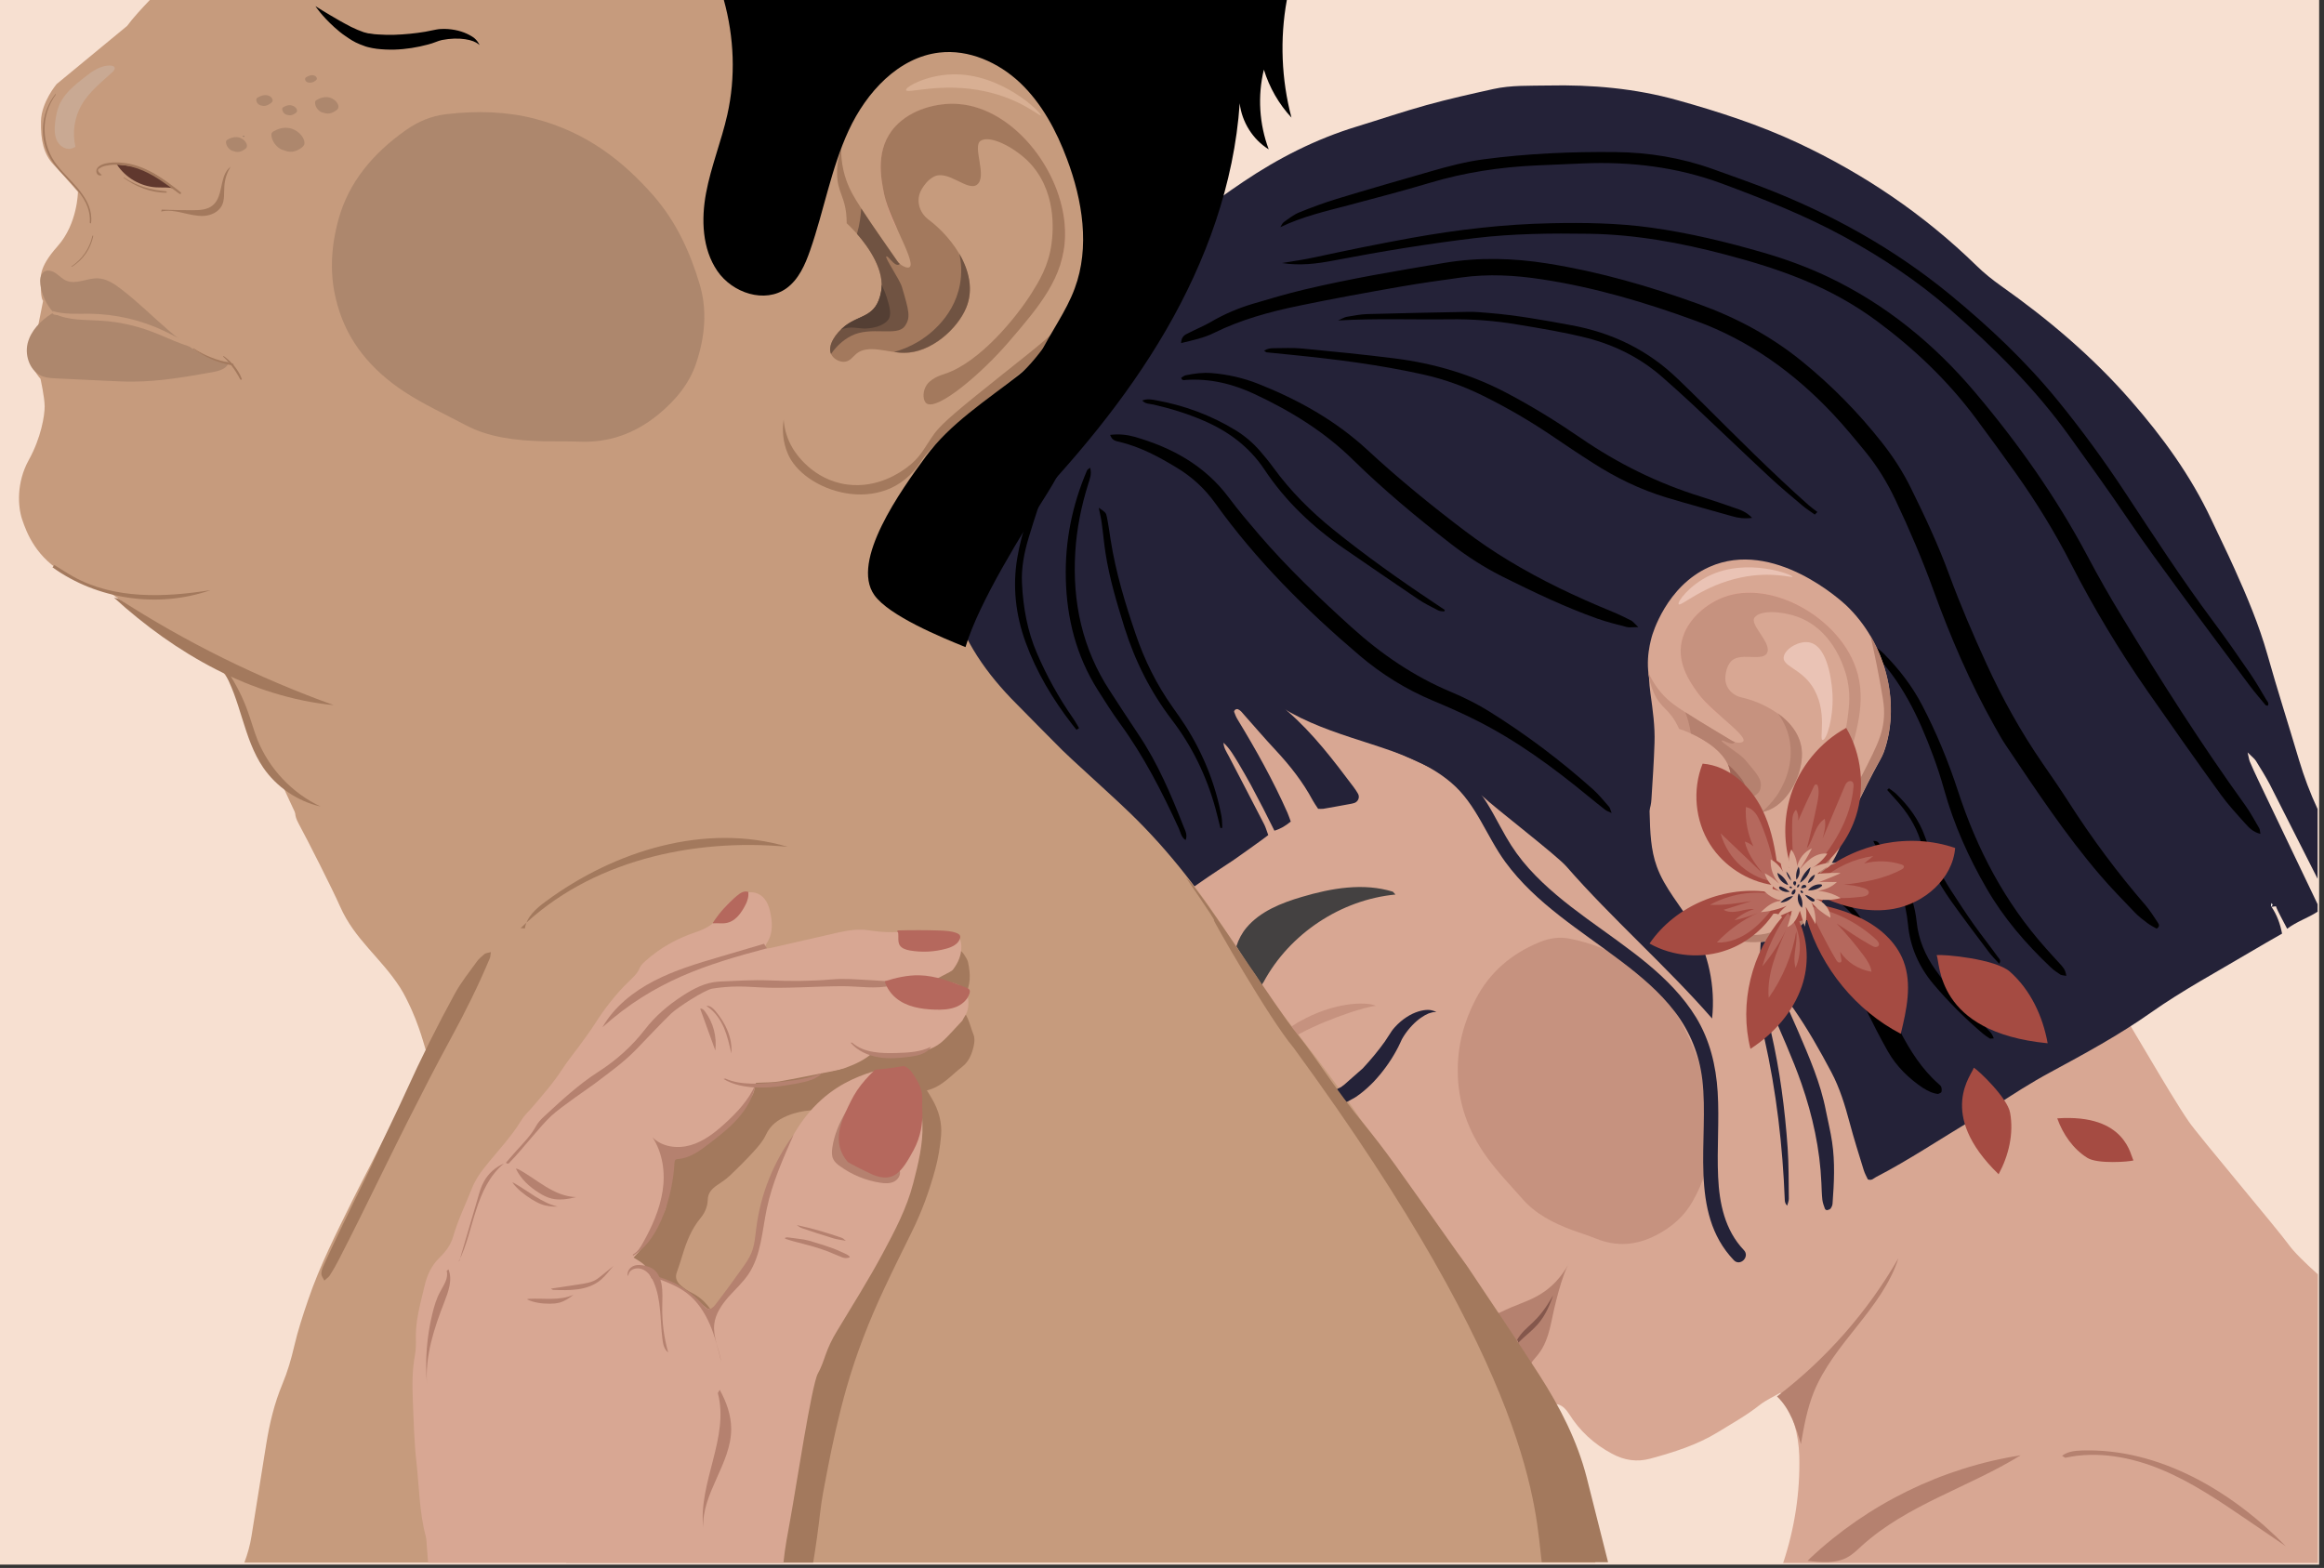 <?xml version="1.0" encoding="utf-8"?>
<!-- Generator: Adobe Illustrator 25.1.0, SVG Export Plug-In . SVG Version: 6.00 Build 0)  -->
<svg version="1.1" id="Layer_1" xmlns="http://www.w3.org/2000/svg" xmlns:xlink="http://www.w3.org/1999/xlink" x="0px" y="0px"
	 viewBox="0 0 1962 1323.9" style="enable-background:new 0 0 1962 1323.9;" xml:space="preserve">
<rect x="0" y="0" width="1962" height="1323.9" fill="#333333" stroke="none"/>
<style type="text/css">
	.st0{fill:#F7E0D1;}
	.st1{fill:#D8A793;}
	.st2{fill:#242238;}
	.st3{fill:#C69B7D;}
	.st4{fill:#A3795D;}
	.st5{fill:#FFFFFF;}
	.st6{fill:#C6927F;}
	.st7{fill:#B5816F;}
	.st8{opacity:0.6;fill:#EFA295;}
	.st9{fill:#EAC3B5;}
	.st10{fill:#9E6657;}
	.st11{fill:#444141;}
	.st12{fill:#84574C;}
	.st13{fill:#A54B42;}
	.st14{fill:#B5685D;}
	.st15{fill:#272525;}
	.st16{fill:#705342;}
	.st17{fill:#543F34;}
	.st18{fill:#D8AF93;}
	.st19{fill:#AD876D;}
	.st20{fill:#60382E;}
	.st21{fill:#C9A993;}
</style>
<polyline class="st0" points="1957.9,0 0,0 0,1321.1 1957.9,1321.1 "/>
<path class="st1" d="M1260,1166.5c4,7.9,7.7,16,11.8,24.7c6.5,2.5,13.7,1.9,20.9-0.1c4.1-1.2,8-2.9,12.1-4.2
	c9.1-3,14.5-1.4,19.8,6.9c9.1,14.5,21.1,25.5,36.2,33.6c10.5,5.7,21.1,7.3,32.5,4.2c19.8-5.4,39.4-11.5,57.1-22.4
	c11.9-7.3,24.1-14.1,35.1-22.8c5.5-4.3,11.8-7.1,17.4-10.3c1.1,0.6,1.6,0.6,1.7,0.9c8.5,16.4,13.9,33.9,14.4,52.2
	c0.8,31-3.9,61.2-13.6,90.5h451.4V1076c-11.3-10.2-20.2-18.9-24.8-25.3c-8.8-12.3-75.5-91.2-84.1-103.6
	c-18-26.2-52.9-88.8-70.4-115.3c-34-51.4-1.8-79.8-32.3-133.5c-10-17.5-20.2-34.9-30.8-52c-7.7-12.5-16.2-24.6-24.3-36.9
	c-1.9-2.9-3.9-5.8-5.5-8.9c-0.8-1.6-1.5-3.9-0.9-5.4c1.5-4.6,0-8.6-1.9-12.3c-4.1-7.8-5.8-15.9-4.4-24.7c0.6-3.5,0.5-6.7-3.4-9
	c-1.6-1-2.5-3.8-3-6c-3.4-14.9-11.8-26.8-22.2-37.6c-9.2-9.5-19.7-17.5-30.8-24.6c-34.3-22.1-71.9-36.2-111.6-44.6
	c-28.9-6.1-58.2-9.2-87.7-9.5c-34.1-0.3-68.2-0.2-102.3,0.2c-24.8,0.3-49.6,1.5-74.3,2.5c-8.5,0.4-17,1.4-25.5,2.3
	c-21.2,2.2-42.4,4.3-63.5,6.8c-11.1,1.3-22.2,3.6-33.3,4.8c-15.4,1.6-30.9,2.3-46.3,3.6c-19.4,1.5-38.2,5.9-56.9,11.2
	c-6.3,1.8-12.6,3.8-19,5.2c-26.2,6-51.2,15.2-75.4,26.8c-5.2,2.5-10.7,4.6-16.1,6.7c-15.3,5.9-29.4,13.6-41.5,25
	c-10.5,9.8-17.7,21.5-23.3,34.4c-3.3,7.4-6.1,15.1-8.8,22.8c-2.2,6.2-3.8,12.6-3,19.4c0.1,1.1,0.7,2.6,0.2,3.4
	c-4.4,7.5,0.9,11.2,5.5,15.5c15.1,14.5,30.1,29.1,45,43.8c4.1,4.1,7.8,8.7,11.6,13c4.7,5.2,9.3,10.4,14,15.5c1.6,1.7,3.4,3.2,4.8,5
	c22.6,27.6,48.9,51.9,70.8,80.1c19.8,25.4,38.9,51.3,56.9,77.9c4.8,7,8.6,14.7,12.7,22.2c13.9,25.7,30.6,49.4,49.5,71.6
	c28.2,33,56.5,65.9,84.6,99c22.6,26.7,42.6,55.2,57.6,87C1248,1143.9,1254.3,1155.1,1260,1166.5z"/>
<path class="st2" d="M1925.7,774.3c1.6,3,3.2,6.1,5.2,9.9c8.2-6.2,17.6-9.1,25.7-14.4v-6.3c-16.8-35.2-33.7-70.4-50.5-105.6
	c-2.3-4.9-4.6-9.8-6.7-14.8c-0.7-1.7-0.9-3.6-1.9-7.8c3.5,3.5,5.7,5.1,7,7.1c4.1,6.6,8.2,13.2,11.8,20c13.5,26.5,26.9,53,40.3,79.6
	v-58.9c-6.3-13.4-11.4-27.1-15.7-41.4c-8.8-29.7-18.3-59.2-26.7-89.1c-7.1-25-17.2-49-27.9-72.7c-6.2-13.8-12.9-27.3-19.3-41
	c-17.4-37.2-41.3-70-68.2-100.8c-32.3-37-69.5-68.5-109.6-96.8c-7.3-5.2-14.2-10.7-20.6-17c-44.3-43.2-94.8-77.4-150.7-103.6
	c-32.7-15.3-67-26.4-101.7-36.1c-35.8-10-72.3-13.2-109.3-12.4c-15.5,0.3-31.1-0.4-46.3,3c-18.9,4.2-37.8,8.4-56.5,13.6
	c-19.8,5.5-39.2,12.1-58.8,18.1c-34.4,10.5-66,26.6-95.7,46.6c-27,18.2-52.8,38-78.4,58.2c-6.4,5-13.3,9.3-19.8,14.3
	c-7.1,5.4-14.4,10.6-20.7,16.9c-18.1,18.1-34.2,38-48.7,59.2c-2.4,3.5-4.6,7.2-6.3,11.1c-11.3,24.7-22.6,49.4-31.1,75.2
	c-6.2,18.7-10.7,38-15.9,57.1c-2.6,9.7-4.9,19.6-7.5,29.3c-2.9,10.5-4.5,21.2-4.5,32.1c-0.1,13.2,0.6,26.4-1.5,39.5
	c-1.4,8.6,1.9,16.8,3,25.2c0.3,2.5,2,5.1,3.6,7.2c3.8,4.9,7.5,9.9,11.9,14.3c7.7,7.7,15.7,15,23.8,22.2c13.6,12.1,27.3,24.2,41,36.1
	c9.4,8.2,17.7,17.3,25.5,27c7,8.8,14.7,17,22.1,25.4c10.4,12,20.9,24,31.3,36c2.5,2.9,4.8,6.1,7.4,9c7,7.9,10.2,8.4,18.9,2.8
	c5.5-3.6,10.8-7.5,16.3-11.2c5.4-3.7,11-7.3,16.4-10.9c2.6-1.7,5.2-3.4,7.7-5.2c7.3-5.1,14.5-10.3,21.7-15.5c1.5-1.1,3-2.3,4.9-3.7
	c-1.2-3.2-2-6.1-3.3-8.8c-9.9-19.3-20-38.5-30-57.8c-1.9-3.6-4.3-7-4.5-11.4c5.5,5,9,11.4,12.8,17.6c3.6,6,7,12.1,10.4,18.2
	c3.5,6.5,6.9,13,10.3,19.6c3.2,6.2,6.2,12.4,9.5,18.9c5.4-1.6,9.5-4.2,13.8-7.7c-1-2.6-1.7-5.1-2.8-7.5
	c-12.1-27.3-26.7-53.4-42.2-78.9c-1.2-1.9-2-4.1-2.8-6.2c-0.2-0.5,0.4-1.5,1-1.9c0.5-0.4,1.6-0.6,2.1-0.4c1,0.4,2,1.1,2.8,1.9
	c9.8,11,19.3,22.2,29.4,33c11.9,12.8,22.7,26.5,31,42c1.3,2.4,2.9,4.6,4.6,7.2c1.4,0,3,0.2,4.4,0c7.2-1.2,14.5-2.6,21.7-3.9
	c1.5-0.3,3.1-0.5,4.5-1c3.1-1.1,4.7-4.6,3.2-7.6c-1.1-2-2.4-3.9-3.8-5.8c-17-22.6-34.1-45.2-55.6-63.9c-1.7-1.4-3.1-3.2-5.8-6
	c3.5,0,5.3-0.4,6.9,0.1c8.9,2.5,17.9,4.9,26.7,8c23.7,8.5,46.9,18.3,68.8,30.8c22.9,13.1,46.3,25.2,68.8,38.9
	c26.5,16.2,53.3,31.7,81,45.6c1.4,0.7,2.8,1.4,4.1,2.1c9.4,5.4,17.8,4.3,27.1-1.6c9.8-6.3,17.4-14.1,23-24c3.5-6.1,6-12.6,6.4-19.7
	c1-15.9,2.1-31.7,2.6-47.6c0.5-14-1.5-27.8-3.4-41.7c-1.3-9.2-1.7-18.6-1.2-27.8c0.7-14.3,5.9-27.3,15.3-38.2
	c11.2-13,23.5-24.7,38.6-33.2c13.1-7.4,27.2-11,42.2-11c4.8,0,9.3,1,13.2,3.8c7.8,5.7,15.6,11.5,23,17.6c5.1,4.2,9.6,9.1,14.4,13.5
	c10.1,9.2,16.2,20.7,19.3,33.8c2.6,10.9,4.3,22,4.7,33.4c0.2,6.5,1.7,13,2.4,19.6c0.5,4.6,1.2,9.2,1.2,13.9
	c0.1,11.6-0.2,23.3-0.1,34.9c0.2,22.8-4.2,44.8-11.8,66.1c-2.7,7.6-6.8,14.8-11.1,21.6c-3.9,6.2-8.9,11.7-13.4,17.5
	c-6.2,7.9-14,13.2-23.7,16c-5.5,1.6-10.8,4-16.1,6c-4,13.9-4.4,27.3-4.3,40.9c0,3.1,0.8,6.3,0.2,9.3c-3.3,18-0.7,35.7,3.3,53.1
	c10.2,45.2,15.5,90.9,17.3,137.1c0.1,1.4,0.4,2.9,2,4.5c0.5-1.9,1.4-3.9,1.4-5.8c-0.2-14.3,0-28.7-1-43c-2.3-32.9-6.6-65.6-14-97.8
	c-1.4-6-2.2-12.2-3.2-18.3c-0.2-1.3,0-2.7,0-5.3c1.6,2,2.5,2.7,2.9,3.7c8.8,21.1,18.5,41.9,26,63.5c9.4,27.1,15.6,55.2,16.8,84.1
	c0.2,4.7,0.3,9.3,0.8,13.9c0.3,2.6,1.3,5.2,2.2,7.7c0.2,0.5,1.2,1.2,1.8,1.1c1-0.2,2.3-0.6,2.9-1.3c0.9-1.2,1.6-2.7,1.7-4.2
	c1.3-17.4,2.2-34.9-0.4-52.2c-1.3-8.8-3.5-17.5-5.2-26.2c-4.5-23.4-14-45.1-23.3-66.8c-2.9-6.8-6-13.4-8.9-20.2
	c-0.7-1.6-0.9-3.4-0.1-5.7c1.6,2.1,3.3,4.1,4.8,6.2c12,17.2,22.3,35.4,32.1,53.9c7.1,13.4,11.5,27.9,15.4,42.5
	c3.6,13.5,7.8,26.8,11.9,40.1c0.9,2.9,2.4,5.6,3.5,7.9c3.3,1.3,4.9-0.9,6.8-1.9c28.3-14.6,54.6-32.5,82-48.6
	c14-8.2,27.5-17.4,41.3-26c7.9-4.9,15.9-9.6,24.1-14c29-15.7,58-31.4,84.9-50.4c26.7-18.8,55.4-34.2,83.3-50.8
	c9-5.3,18-10.5,27.3-15.8c-1.6-8.5-4.4-15.9-8.9-22.6c1.1-0.2,2.2-0.3,3.7-0.5C1922.5,768.2,1924.1,771.2,1925.7,774.3z
	 M1918.4,764.1c-0.2,0.6-0.7,1-1.2,1.5c0.2-0.7,0.3-1.4,0.4-2c0.1-0.3,0.1-0.7,0.2-1C1918,763.1,1918.5,763.7,1918.4,764.1z"/>
<path class="st3" d="M191.9,535.8c6.7,12.6,13.8,25.2,19.4,38.3c13.3,30.6,26.1,61.3,38.5,92.2c6.1,15.1-5.6,14.5,2.2,28.9
	c7.9,14.6,28.5,55.2,35.2,70.4c12.3,27.8,34.2,42.9,50.6,68.3c3.7,5.8,6.7,12.2,9.6,18.5c2.4,5.3,4.5,10.7,6.4,16.2
	c2.2,6.2,4,12.5,5.9,18.8c3.7,12.2,0.2,23-6.8,32.9c-2.2,3.2-4.8,6.1-7.5,8.9c-8.1,8.5-14.2,18.3-19.5,28.8
	c-9.4,18.7-19.2,37.2-28.5,55.9c-13.5,27.4-27.4,54.7-37.3,83.8c-4.4,12.9-8.6,25.6-11.7,38.9c-2.5,10.9-5.7,21.8-10,32.1
	c-6.8,16.3-10.8,33.1-13.6,50.4c-4.1,26-8.3,52.1-12.5,78.1c-1.2,7.6-3.3,15-6,22.2h1140.5c0-0.8,0-1.6,0-2.4
	c0.3-2.5-0.9-5.3-1.8-7.7c-10.7-28.7-21.2-57.5-32.4-85.9c-5.4-13.7-11.8-27-18.8-39.9c-20.5-37.4-41.1-74.7-62.7-111.5
	c-18.6-31.7-38.6-62.7-58.1-93.9c-3.9-6.2-8.6-12-13-17.9c-4.1-5.6-8.6-11-12.5-16.8c-22.1-32.8-46.7-63.8-71-95
	c-13.1-16.8-24.5-34.9-35.8-53c-24.8-39.5-53.1-76.4-86.7-108.9c-13.7-13.2-27.9-25.8-41.8-38.7c-5.1-4.7-10.3-9.4-15.3-14.3
	c-12.6-12.6-25.1-25.3-37.6-38c-1.9-1.9-3.8-3.9-5.7-5.8c-24.5-25.6-43.3-54.2-51.8-89.4c-4.3-17.9-6.5-35.8-6.7-54
	c-0.2-17.8-0.3-35.7-0.5-53.5c0-0.7-0.4-1.4-0.9-3c-6.4-2.1-12.6-1.8-18.8-1.9c-30.6-0.2-61.2-0.3-91.8-0.5
	c-18.6-0.1-37.2-0.5-55.8-0.3c-8.9,0.1-17.8,1.2-26.7,1.7c-15.5,0.8-30.9,1.8-46.4,2.2c-50.4,1.2-100.7,0.1-151.1-1.6
	c-31.7-1.1-63.5-2.4-95.2-4.4c-15-0.9-30-3.5-44.9-5.6c-8.1-1.1-16.1-1.3-24.2,0.5c-7,1.5-13.2,4.5-18.3,9.6
	c-4.9,4.9-9.5,10.2-14.3,15.3c-2.9,3.1-5.6,6.4-8.7,9.3c-8.3,7.8-13.2,17.4-14.8,28.4c-3.2,23.1-3.4,46.4,0.3,69.5
	C184.6,520.3,187.8,528.2,191.9,535.8z"/>
<path class="st4" d="M456,1205c0.3,26.6,3.4,52.8,9.3,78.7c2.5,11,5.2,22.1,10.7,32.2c0.7,1.2,1.4,2.4,2.1,3.5h208.4
	c2.3-13.8,4.2-27.5,5.8-41.4c1.3-11.9,3.7-23.8,6-35.6c4.5-23.6,9.7-47.1,16.3-70.3c8.3-29.2,19.3-57.3,32.2-84.7
	c7.4-15.9,15.3-31.6,23-47.3c8.4-17,14.9-34.8,19.8-53c2.5-9.2,4.1-18.8,4.9-28.4c0.9-10.8-2-21.1-7.5-30.6
	c-1.3-2.3-2.7-4.6-4.5-7.4c13-3.2,20.6-12.9,30-20.1c5.3-4.1,7.9-10.4,9.4-16.8c0.8-3.2,1.2-7.2,0-10.1c-3.4-8.5-4.6-18.1-12.9-24.5
	c1.9-2.9,3.5-5.4,5.1-8c5.7-9.1,5.3-18.9,3.1-28.9c-0.4-1.6-1.3-3.2-2.2-4.6c-4.1-6.9-7.5-8-14.2-3.8c-7.1,4.4-14.8,6.8-23,8.5
	c-21.1,4.6-42.1,9.9-63.2,14.8c-11,2.6-22.1,5.1-33.2,7.5c-28.2,6.1-55.9,14.1-82.9,24.5c-25.3,9.8-47.8,24-67.5,42.8
	c-9.4,8.9-15.9,19.8-22.8,30.4c-10.3,15.8-20.2,32-30.5,47.8c-12.2,18.6-18.2,39.2-20.7,61c-1.6,14.3-2.4,28.8-2.4,43.2
	c-0.1,25.1,0.8,50.2,1.2,75.3C456.1,1174.8,455.8,1189.9,456,1205z M571.4,1074.3c1.7-4.8,3.3-9.7,4.8-14.7
	c3.4-11.2,7.6-22,15.3-31.2c3.5-4.3,5.8-9.4,6-15.1c0.1-5.9,3.3-9.4,7.8-12.5c3.7-2.5,7.5-5,10.7-8c7-6.6,13.8-13.4,20.3-20.5
	c3.9-4.3,7.9-8.9,10.3-14.1c3.8-8.2,10.1-12.7,17.9-16c6.4-2.7,13-4.1,19.9-4.7c4.4-0.4,8.8-1.2,13.3-1.4c4.7-0.3,9.3-2,14.5-0.9
	c-0.2,1.7-0.2,3.1-0.6,4.3c-1.8,4.8-3.4,9.8-5.6,14.4c-7.5,15.4-15,30.9-23,46.1c-9.3,17.6-19,35-28.6,52.4
	c-3.8,6.9-7.9,13.7-9,21.8c-0.2,1.6-1,3.3-1.8,4.8c-8.1,15.2-17.1,29.7-29.8,41.6c-1.4,1.3-3.3,2.3-5.2,3.6c-1-2.4-2-4.2-2.6-6.1
	c-4-11.9-11.1-21.1-22.6-26.8c-3-1.5-5.9-3.6-8.5-5.8C571.3,1082.4,569.7,1078.8,571.4,1074.3z"/>
<path class="st1" d="M817.1,841.6c-1.2-7.8-7.9-11-16.3-12.5c-1.3-0.2-10.7,0-12.7-0.6c2-2.4,14.7-7.6,16.3-9.6
	c4.5-5.9,7.4-12.4,7.2-19.9c-0.2-6-2-8.6-7.8-10.7c-1.3-0.5-2.6-1-4-1.1c-9.9-0.3-19.7-2.3-29.8-1.1c-12,1.4-24,1.4-35.9-0.5
	c-8.6-1.4-17.1-0.3-25.6,1.6c-19.4,4.4-38.8,8.9-58.2,13.3c-1,0.2-2,0.3-3,0.4c-1.8-1.6-0.8-3.3,0.1-4.6c5.7-8.9,4.7-18.5,2.4-28
	c-3.5-14.4-15.1-18.9-27.6-11.2c-5.4,3.3-10.1,7.4-12.9,13.1c-4.7,9.4-12.7,13.8-22.2,17c-15.4,5.2-29.5,12.9-41.7,23.8
	c-2,1.8-4.3,3.8-5.3,6.2c-1.9,4.7-5.4,7.9-8.9,11.2c-11.2,10.8-20.6,23-29,36.1c-3.5,5.5-7.4,10.7-11.2,16
	c-5.4,7.5-11.4,14.7-16.4,22.4c-7.7,11.9-17,22.4-26.2,33.1c-2.7,3.1-5.9,6-8,9.5c-8.9,14.8-21,27.1-31.6,40.6
	c-4.3,5.4-8,11.2-10.5,17.6c-5.3,13.4-11.7,26.4-15.7,40.3c-2,7.1-6.4,13-11.6,18c-7,6.8-10.6,15.1-12.7,24.3c-1.2,5-2.4,10-3.6,15
	c-2.2,9.4-3.8,18.8-3.6,28.6c0.1,4.8,0.1,9.7-0.8,14.4c-2.3,12.3-2.3,24.7-1.8,37c0.7,17.8,1.1,35.8,3.1,53.5
	c2.3,20.8,2.4,41.9,7.8,62.3c0.8,3,0.7,6.1,1,9.2c0.4,4.4,0.6,8.8,1,13.2h300c1.3-12.7,3.7-25.2,6-37.8c4.6-25,17.8-112.5,23.1-122
	c2.7-4.8,4.5-10,6.3-15.2c2.5-7.2,5.7-13.9,9.7-20.4c13.1-21.8,26.7-43.3,38.7-65.7c10.2-19,20.4-38.3,25.8-59.4
	c4.2-16.3,8.3-32.6,7.8-49.7c-0.3-12.3-2.7-23.8-8.1-34.8c-3.3-6.7-7.3-12.4-14.7-14.9c-0.8-0.3-1.5-1.2-2.7-2.2
	c2.8-1.6,5.5-1.3,8-1.8c2.4-0.5,4.8-0.7,7.1-1.1c11.1-1.7,21.1-5.8,30.2-12.4c6-4.3,10.5-9.8,12.7-17c0.7-2.3,1.6-4.5,2.9-6.5
	C817.9,853.2,818,847.4,817.1,841.6z M753.9,898.5c-9.2,7.3-55.3,7-85.6,62.5c-5.8,10.5-4.2,13.8-11.9,23
	c-3.7,4.4-7.8,17.9-10.4,23.1c-6,12-6.4,45.2-11.9,57.4c-8.6,18.8-27.4,28.4-34.3,47.8c-1,2.7,2.2-8.2-2.3-7
	c-6.1-4.9-12.6-10.2-18.7-15.6c-6.4-5.7-19.2-10.5-28.1-10.1c-0.5,0-1.1-0.7-0.7-0.4c-2.1-4.2-3.3-7.9-5.6-10.6
	c-2.3-2.7-5.8-4.3-9.5-6.8c11.5-11.2,17.8-25,25.5-37.9c3.9-6.6,2.1-18.5,2.3-26.2c0.3-6.8,0.7-14.9,1.3-22.2
	c10.5-3.4,21.7-6.1,30.8-12.2c11.5-7.6,22.7-16.4,31.3-27.4c4.7-6.1,10.2-9.4,10.9-17.2c0.1-1.6,0.9-3.2,1.3-4.4
	c7-0.4,13.6-0.1,19.9-1.2c19.9-3.6,39.7-7.7,59.5-11.6c0.2,0.2,31-4.3,31.2-4.2c0.2,0.1,3.6,0,4.5,0c-2.8,0.2-35.3,4.5-35.8,4.4
	C718.4,904.5,755.3,897.3,753.9,898.5z"/>
<g>
	<path class="st4" d="M273,37.3c7.2,9.3,23.2,18.7,41.7,24.5c-13-7.8-26-15.6-39-23.3"/>
</g>
<path class="st3" d="M126.5,0c-6.7,7-14.1,15-19.2,21.9L47.8,71c0,0-12.8,15.1-13.2,31.2c-0.4,16.1,2.3,28.1,10.7,36.9
	C53.8,148,65.8,162,65.8,162s-0.2,26.8-17.1,45.8c-16.9,19-14.4,26.6-14.2,35.9s1.9,10.3,1.9,10.3l-4.7,23.7c0,0-8,9.7-7.2,21.1
	c0.8,11.4,9.7,21.1,9.7,21.1s3.5,15.7,3.5,23.3c0,7.6-2.9,26.2-13.4,45.2c-10.5,19-9.3,39.2-5.6,50.2c3.7,10.9,11.6,32.8,38,46.9
	c26.4,14,36.7,15.3,36.7,15.3s31,22.3,41.7,29.1c10.7,6.8,39,22.3,39,22.3s19.8,18.6,26.4,34.5c6.6,15.9,25.8,69.1,38.8,78.2
	c0,0,32.7,72.4,34.5,65.4c2.4-9.5,15.3-5.9,15.1,2.9c6.3,1.8,11.4,5.9,15.6,11.2c2.9,3.5,5.3,7.6,7.4,11.8c3.3,1.1,6.4,2.4,9.3,4.4
	c0.1,0,0.1,0.1,0.2,0.2h1.3c1.2,0,2.2,0.2,3.1,0.6c19.1-10.3,38.4-20.4,57.9-30.1c68.1-34.2,137.8-65.3,208.3-94.5
	c35.4-14.7,71.6-25,109.2-32.8c27.4-5.7,55-10.5,82.4-16.5c-4.2-1-8.5-2-12.8-2.9c-0.2,0-0.4-0.1-0.6-0.2c-0.2,0.1-0.3,0.1-0.5,0.2
	c-9.3,3.7-13.3-11.3-4.1-15c10.5-4.2,21.2-7.9,31.8-11.9c1.1-2,3.1-3.6,6-3.9c0.9-1,2.1-1.9,3.6-2.4c2.9-1,5.8-1.9,8.7-2.8
	c-12.9-18.3,58-128.4,63.1-148.2c0,0,44.3-54.9,56.2-79.7L1049.7,0H126.5z"/>
<path class="st5" d="M1917,765.8c0.5-0.5,1.2-1,1.4-1.7c0.1-0.4-0.4-1-0.6-1.6c-0.1,0.3-0.1,0.7-0.2,1c-0.1,0.7-0.2,1.4-0.4,2.1
	C1917.1,765.7,1917,765.8,1917,765.8z"/>
<path class="st6" d="M1230.7,903.9c-0.1,26.8,8.7,51.2,24.5,73.1c8.9,12.4,19.8,23.6,30,35.2c11.1,12.8,26,20.4,42,26.4
	c6.8,2.5,13.7,4.6,20.4,7.3c17.4,7,34,5.6,50.5-2.9c13.2-6.8,23.6-15.9,30.7-28.3c9.6-16.7,15.2-34.5,15-53.6
	c-0.2-24.3-3.2-48.4-12.1-71.1c-11.7-29.7-28-57.1-56-76.7c-15.1-10.6-32-17-50.3-20.7c-9-1.8-17.3-0.5-25.6,2.9
	c-24.1,9.9-42.2,25.6-53.8,47.9C1236,862.4,1230.6,882.5,1230.7,903.9z"/>
<path d="M997.1,289.7c10.2-2.5,19.4-4.4,27.6-8.5c22.8-11.3,47.1-17.9,71.7-23c28.4-5.9,57-11.1,85.6-16.1c17.2-3,34.4-5.4,51.7-7.8
	c22.8-3.2,45.7-1.9,68.3,1.6c44.6,6.8,87.6,19.6,129.9,35.1c45,16.5,82.7,43.7,115.3,78.3c9.8,10.4,18.9,21.5,28,32.6
	c10.1,12.4,18.3,26,25.1,40.4c11.8,24.9,22.6,50.2,32,76.1c14.3,39.4,30.8,77.9,51.4,114.5c3.2,5.7,6.4,11.6,10.1,17
	c25.1,37.3,49.9,74.9,79.2,109.1c9.3,10.9,19.4,21.1,29.3,31.5c3.2,3.3,6.9,6.2,10.7,9c2.4,1.8,5.2,3.2,7.7,4.6
	c2.8-1.6,2.1-3.6,1-5.1c-3.2-4.8-6.3-9.8-10-14.2c-23.9-27.6-45.6-56.8-65.3-87.6c-7.1-11.1-14.6-22-22.1-32.8
	c-18.3-26.6-33.9-54.7-47.3-84c-11.3-24.7-22-49.6-31.4-75.1c-9.2-25.1-20.6-49.4-32.4-73.3c-6.7-13.6-14.9-26.3-24.3-38.2
	c-20-25.4-42.5-48.3-67.6-68.7c-26.2-21.3-55.4-36.9-87-48.3c-41.6-15.1-83.9-27.3-127.7-34.3c-29-4.6-57.9-5.4-86.8-0.6
	c-39.7,6.6-79.5,13.3-118.7,22.6c-14.7,3.5-29.2,7.8-43.7,12.1c-12.3,3.7-24,8.7-35.1,15.2c-6,3.5-12.5,6.1-18.7,9.3
	C1000.7,282.5,997.3,283.8,997.1,289.7z"/>
<path d="M1082.3,222.1c15,2.4,29.6,0.6,44-2.2c39.6-7.6,79.3-14.1,119.3-18.9c32-3.8,64.2-4.1,96.3-3.6c39,0.6,77,7.6,114.6,17.5
	c22.9,6,45.5,12.9,67.3,22c21.5,9,41.8,20.2,60.6,34.1c31.6,23.4,59.9,50.3,83.5,82c11.6,15.6,23,31.2,34.2,47
	c17.3,24.4,32.9,49.8,46.5,76.4c19,37,40.3,72.5,64,106.6c20.4,29.3,40.9,58.4,61.8,87.3c6.3,8.8,13.7,16.8,21,24.9
	c3.2,3.6,6.7,7.4,12.9,8.9c-0.4-2.1-0.3-3.7-1-4.8c-3.9-6.7-7.6-13.6-12.1-19.8c-36.8-51-70.4-104-103.1-157.7
	c-10.5-17.2-20.5-34.7-29.9-52.5c-26.3-49.5-58.5-95.1-94.6-137.8c-34.6-41-75.5-74.5-124.3-97.7c-17.5-8.3-35.7-15-54.3-20.4
	c-31.3-9.1-62.8-16.7-95.1-21.2c-28.1-3.9-56.4-4.3-84.7-3.7c-39.6,0.8-78.8,5.4-117.7,12.4c-27.1,4.9-54,10.4-80.8,16.2
	C1101.2,219.2,1091.7,220.5,1082.3,222.1z"/>
<path d="M1080.9,191.8c18.8-9,38.1-13.4,57.1-18.4c23.2-6.2,46.4-12.2,69.4-19.1c29.1-8.7,58.9-13.2,89.2-14.6
	c13.2-0.6,26.3-1.2,39.5-1.7c40.3-1.7,79.5,2.9,117.6,17c35.2,13.1,70.1,26.8,103.2,44.9c31.7,17.4,61.7,37.2,89,61
	c37.2,32.4,72,66.9,101,107.2c16.5,23,33.1,45.9,48.9,69.3c14.3,21.2,29.5,41.8,44.6,62.4c19.5,26.6,39.3,52.9,59,79.3
	c4.2,5.6,8.8,10.8,13.2,16.2c0.4,0.4,1.2,0.4,1.9,0.6c1.4-2.2-0.4-3.8-1.3-5.2c-4.3-7.3-8.6-14.7-13.4-21.8
	c-10.3-15-20.7-30-31.6-44.6c-26.2-35.1-50-71.9-74.1-108.5c-17.7-26.9-36.7-52.9-57-77.8c-27-33.1-58.1-62.4-91.1-89.5
	c-47.5-38.9-100.5-68.3-157.6-90.3c-14.1-5.4-28.3-10.4-42.5-15.5c-26.5-9.5-54-14-82-14.3c-37.2-0.4-74.3,1.2-111.3,6.1
	c-15,2-29.6,5.8-44.1,10c-26.8,7.7-53.6,15.4-80.2,23.5c-10.7,3.3-21.3,7.2-31.6,11.4c-4.6,1.9-8.6,5.1-12.7,8
	C1082.5,188.4,1081.8,190.4,1080.9,191.8z"/>
<path d="M1383.1,529.5c-3.4-3.2-4.5-4.8-6.1-5.6c-5.2-2.6-10.4-5.2-15.8-7.4c-30.5-12.5-60.2-26.5-88.4-43.7
	c-12.2-7.4-24.1-15.5-35.5-24.1c-28.7-21.7-56.7-44.5-83.1-69c-26.9-24.8-58.2-42.2-91.9-55.6c-12.7-5-25.8-8-39.5-9.1
	c-7.4-0.6-14.7,0.4-21.9,1.9c-1.3,0.3-2.5,1.4-3.7,2.1c0.8,2.7,2.6,1.9,3.8,1.8c20.6-1.4,40.1,3.4,58.5,12.1
	c30.3,14.2,58.6,31.6,82.7,55.3c26,25.5,54,48.8,82.8,71.1c13.8,10.7,28.5,20.1,44.1,27.9c26,12.9,52.2,25.5,79.6,35.2
	c8,2.8,16.3,4.9,24.5,7C1375.4,530,1377.8,529.5,1383.1,529.5z"/>
<path d="M1479.2,437.3c-5.3-5.6-10.6-7-15.5-8.7c-9.1-3.2-18.3-6.3-27.5-9.2c-36.5-11.3-70.4-28-101.9-49.7
	c-20.1-13.8-40.8-26.6-62.5-38c-29.5-15.5-60.9-24.8-93.8-29c-26.1-3.3-52.3-5.9-78.5-8.4c-8.1-0.8-16.2-0.3-24.4-0.3
	c-2.6,0-5.3,0.4-7.9,2.1c1.1,0.7,1.6,1.4,2.1,1.4c7.3,0.8,14.6,1.5,22,2.2c37,3.7,73.8,8.4,110.2,16.5c17.5,3.9,34.2,9.9,50.2,17.8
	c20.2,10,39.6,21.2,58.2,33.8c11.5,7.8,23.1,15.6,34.9,23.1c19.3,12.4,39.8,22.4,61.8,29.1c18.5,5.6,37.2,10.6,55.8,15.9
	C1467.2,437.3,1472.1,438.1,1479.2,437.3z"/>
<path d="M1744.4,824c-0.5-5.4-3.2-7.8-5.5-10.4c-3.9-4.3-7.9-8.5-11.7-12.9C1692.6,762,1669,717,1653,667.9
	c-8.2-25.1-18.2-49.4-30.4-72.7c-8.3-15.9-19.2-30-31.7-42.7c-2.4-2.5-5.2-4.7-8-6.7c-1-0.7-2.7-0.5-4.7-0.7c0.6,2,0.6,3.3,1.3,4
	c25.7,25,40.4,56.4,52.6,89.3c3.5,9.4,6.6,19,9.3,28.7c8.2,29.3,20.5,56.8,35.7,83c14.4,25,33.1,46.7,54,66.5
	c2.5,2.4,5.4,4.4,8.3,6.3C1740.4,823.5,1742,823.5,1744.4,824z"/>
<path d="M1534.3,432.3c-2.4-1.9-5-3.7-7.3-5.7c-31.3-27.8-60.8-57.5-90.5-87.1c-6.6-6.6-13.3-13-20-19.5
	c-25.3-24.5-55.5-39.1-90-45.4c-23.2-4.3-46.5-8.5-70.1-10.4c-5.4-0.4-10.8-1-16.2-0.9c-28.7,0.5-57.3,1.1-86,1.9
	c-5.8,0.2-11.5,1.3-17.2,2.3c-2.2,0.4-4.2,1.7-7.4,3.1c32.1-1.9,62.8-0.6,93.6-1c19.4-0.3,38.7,1.2,57.8,4.4
	c19.9,3.3,39.7,6.5,59.3,11.5c23.7,6.2,44.9,16.9,63.3,33.1c8.7,7.7,17.4,15.4,25.9,23.4c21.5,20.2,42.7,40.6,64.3,60.7
	c9.1,8.5,18.6,16.4,28.1,24.4c3.2,2.7,6.8,4.9,10.2,7.4C1532.7,433.9,1533.5,433.1,1534.3,432.3z"/>
<path d="M1636.2,923.7c1-0.5,2.5-0.9,2.8-1.6c0.4-1.3,0.3-2.9-0.1-4.2c-0.3-1-1.3-1.9-2.2-2.6c-14.2-12.5-24.1-28.2-32.7-44.7
	c-6.4-12.3-12.2-25-18.1-37.6c-5.4-11.6-11.4-22.9-19.2-33.1c-7.6-9.9-16.3-18.7-26.9-25.3c-3.2-2-6.8-3.7-10.3-5.1
	c-1.3-0.5-3-0.3-4.5,0.1c-2.2,0.5-3.4,4-1.9,5.7c1,1.1,2.2,2.1,3.4,3.1c17.3,13.3,29.5,30.5,38.3,50.2c3.3,7.4,6.2,15.1,9.8,22.3
	c6.2,12.5,12.4,24.9,19.3,37c7.2,12.6,17.5,22.6,29.5,30.7C1627.2,920.9,1631.3,923.2,1636.2,923.7z"/>
<path d="M1000.9,709.3c1.8-4.1-0.2-7.8-1.6-11.2c-10.6-27-21.9-53.8-38.2-78c-8.2-12.2-16.2-24.6-24.2-36.9
	c-23.3-35.7-31.7-75.1-29.1-117.3c1.2-19.5,5-38.3,10.8-56.9c1.4-4.4,3.3-8.7,1.7-14.1c-1.2,1-2.2,1.5-2.6,2.3
	c-12.5,29.2-18.7,59.7-17.9,91.6c0.8,33.6,8.9,65.1,26.9,93.7c6,9.5,12,19,18.6,28.1c20.2,27.6,35.7,57.9,49.9,88.9
	C996.7,702.8,997.2,707,1000.9,709.3z"/>
<path d="M1219.7,515c-3.2-2.1-6.3-4.3-9.5-6.4c-29-19.3-57.4-39.5-84.5-61.4c-19.1-15.4-36.3-32.6-50.7-52.4
	c-3.4-4.7-7.1-9.2-10.9-13.6c-6.1-7.1-13.1-13.1-21.1-18c-20.7-12.6-43.1-20.9-66.9-25.2c-3.7-0.7-7.6-1.5-11.8,0.2
	c2.7,3,6.4,2.7,9.5,3.4c14.4,3.3,28.4,7.6,41.9,13.4c21.1,9,38.9,22.1,51.8,41.5c17.8,26.8,40.8,48.5,67.2,66.7
	c20.7,14.2,41.4,28.5,62.3,42.6c5.4,3.7,11.4,6.6,17.2,9.6c1.5,0.8,3.4,0.7,5.1,0.9C1219.4,515.8,1219.5,515.4,1219.7,515z"/>
<path d="M1031.9,699c-0.2-3.3-0.1-6.7-0.7-9.9c-5.2-27.3-15.4-52.7-30.3-76.1c-3.5-5.5-7.4-10.9-11.2-16.3
	c-13.3-18.8-23.4-39.2-30.8-60.9c-8.9-26-16.9-52.3-21.2-79.6c-1-6.5-1.9-13-3.2-19.5c-0.8-4-1.2-4-6.9-8c0.9,4.7,2,8.8,2.5,12.9
	c1.2,8.4,1.9,16.9,3.2,25.3c3.3,21.5,9.6,42.2,16,62.9c8.9,28.3,22,54.4,40.1,78.1c17.1,22.4,29.2,47.4,36.7,74.6
	c1.5,5.5,2.8,11.1,4.2,16.6C1030.8,699.2,1031.4,699.1,1031.9,699z"/>
<path d="M1683.2,876.8c-1.6-5.2-5.3-7.6-8.1-10.7c-9.7-10.5-19.6-20.9-29.1-31.5c-4.4-4.9-8.1-10.3-12-15.7
	c-8.7-12.2-14.4-25.7-15.9-40.6c-2.7-26.3-16.2-47.2-32.3-66.8c-0.8-1-2.1-1.6-4.3-1.4c0.6,1.3,1.1,2.6,1.9,3.8
	c2.8,4.6,5.4,9.4,8.4,13.9c10.9,16,17.2,33.6,19,52.9c1.8,19,9.3,35.8,21.6,50.4c12.8,15.1,26.7,29,41.8,41.8c1.8,1.5,3.7,2.8,5.7,4
	C1680.5,877.1,1681.4,876.8,1683.2,876.8z"/>
<path d="M911,614.8c-1.7-2.8-3.3-5.8-5.2-8.5c-12-17.2-22.1-35.5-30.4-54.8c-8.1-18.8-11.6-38.5-12.6-58.8
	c-0.7-13.3,1.9-26.3,5.7-38.9c5.1-17,10.9-33.9,16.4-50.8c0.6-1.7,0.9-3.6,0-6.1c-0.8,0.9-1.9,1.8-2.5,2.9c-1.3,2.3-2.7,4.7-3.7,7.2
	c-8.3,20.9-16.2,42-19.9,64.2c-4.1,24.2-1.3,48.1,7,71c9.2,25.3,22.9,48.2,39.4,69.5c1.2,1.5,2.4,3,3.6,4.5
	C909.5,615.8,910.3,615.3,911,614.8z"/>
<path d="M1593.2,667c2.5,2.8,5,5.6,7.5,8.4c9.2,10.1,16.5,21.4,20.7,34.5c5.9,18.1,14.5,35,25.5,50.5c10.5,14.8,21.5,29.3,32.4,43.8
	c2.5,3.3,5.6,6.3,8.5,9.5c2-2.9-0.1-4.2-1-5.5c-6.8-9.4-14-18.5-20.7-27.9c-6.7-9.5-13-19.2-19.3-28.9c-9.1-14-16-29.1-21.6-44.8
	c-5-14.2-13.7-25.9-24.3-36.2c-1.9-1.8-4.1-3.2-6.2-4.8C1594.2,666.1,1593.7,666.5,1593.2,667z"/>
<path d="M1601.7,840.1c-0.7-2.2-1.1-4.4-2.1-6.5c-5.4-12-10.9-23.9-16.6-35.8c-3.7-7.6-7.6-15.2-12-22.5
	c-4.7-7.7-11.3-13.7-19.2-18.1c-1.8-1-3.9-2.7-7.1-0.7c1.7,1.3,3.1,2.4,4.6,3.3c9.5,5.8,16.7,13.8,21.9,23.5
	c4.2,7.8,7.9,15.9,11.9,23.9c4.7,9.3,9.4,18.6,14.4,27.8c1,1.9,3,3.2,4.5,4.8L1601.7,840.1z"/>
<path d="M1602,839.9c-0.2,2.3,0.1,4.2,4.2,4.9c-2-2.1-3.2-3.4-4.5-4.7C1601.7,840.1,1602,839.9,1602,839.9z"/>
<path class="st4" d="M414.4,803.9c-2.7,0.8-4.3,0.8-5.3,1.6c-2.4,2-4.8,4-6.6,6.5c-6.3,8.8-13.2,17.3-18.4,26.8
	c-14.9,27.2-28.7,54.9-41.5,83.2c-6.7,14.8-13.9,29.4-20.8,44.1c-3,6.3-5.6,12.8-8.6,19.1c-7.6,15.7-15.3,31.3-22.9,47
	c-5.9,12.2-11.7,24.5-17.3,36.8c-1,2.1-1.7,4.4-1.7,6.7c0,1.6,1.4,3.2,2.5,5.6c2.1-1.9,3.8-3,4.7-4.5c2.7-4.2,5.2-8.6,7.5-13.1
	c5.9-11.4,11.6-22.8,17.3-34.2c13.8-27.8,27.3-55.7,41.2-83.3c11.9-23.5,23.9-47,36.5-70.1c11.9-21.8,22.9-44,32.5-66.9
	C414,808.1,414,806.9,414.4,803.9z"/>
<path class="st7" d="M717.5,901.7c0.5,0.1,1,0.2,1.5,0.3c-0.2,0-0.5,0.1-0.6,0.1c-0.3-0.1-0.5-0.3-0.7-0.5
	C717.6,901.5,717.5,901.7,717.5,901.7z"/>
<path class="st7" d="M601.6,834.7c15.4-2.3,24.7-1.9,40.1-1c19.6,1.2,49.8-1,69.4-1c14.2,0,27.7,2.6,41.4-0.5c0.8-0.2,1.4-1,2.7-2
	c-1.3-0.7-2.1-1.4-2.9-1.5c-11.3-0.7-22.6-1.5-33.9-2c-5.5-0.2-11-0.2-16.5,0.3c-17.5,1.5-35,1.5-52.5,0.8c-14-0.6-28.2,0.4-42.2,1
	c-11.7,0.6-21.8,6-31.3,12.2c-11.8,7.7-22.5,16.7-31.3,28.1c-11,14.2-24.2,26.1-39.5,35.9c-16.8,10.8-31.4,24.4-46.1,38
	c-2.5,2.3-4.9,5-6.5,7.9c-4.4,8-10.7,14.2-16.7,20.9c-3,3.3-5.8,6.7-8.7,10c2.2,1.7,2.9,0,3.7-0.9c9-9,25.3-30.1,34.6-38.7
	c8.8-8.1,33.7-24.9,36.9-27.4c13.1-10,24.1-17.6,35.6-29.5c8.1-8.4,20.3-21.4,28.7-29.5C572.2,850.5,595,835.7,601.6,834.7z"/>
<path class="st7" d="M678.6,1046.6c-6-0.8-9.8-1.4-13.5-1.8c-1-0.1-2.1,0.2-2.6,0.5c-0.2,0.1,0.7,0.8,1.4,1c1.8,0.6,3.7,1.1,5.6,1.7
	c3.5,0.9,7.1,1.8,10.7,2.8c8.8,2.3,17,4.9,24.1,8.1c2.1,0.9,4.3,1.8,6.6,2.7c2,0.8,3.9,0.8,5.4,0.4c1.3-0.3,1.4-0.8,0.4-1.6
	c-0.7-0.5-1.4-1.1-2.4-1.5c-3.6-1.6-7-3.3-11-4.8c-5.2-1.9-10.7-3.7-16.3-5.3C683.7,1047.6,679.9,1046.9,678.6,1046.6z"/>
<path class="st7" d="M672.7,1034.4c1.8,1.1,2.3,1.9,4.3,2.6c8.5,2.9,17.3,5.8,26.5,8.6c2.8,0.9,7.1,1.4,10.6,2.1
	c-1.3-0.9-1.7-2-4.1-2.8C698.9,1041.2,687.4,1037.5,672.7,1034.4z"/>
<path class="st1" d="M1396.1,584.7c-8.9-20.1-3.3-40.7-1.7-46.8c0.6-2.3,12.3-43,48.7-59.2c54.3-24.2,112,29.2,115.4,32.3
	c33.6,31.9,45.5,81.5,33,120.9c-3.6,11.3-4.4,6.8-29.7,60.2c-14,29.5-23,44.4-25,58.3c-7.2,49.1-69.3,55.1-90.6,33.8
	c-13.1-13.1-17.1-32.8-11.7-52.4c1.7-6.1,0.7-12.4-2.5-17.6c-6.3-9.9-26.1-34.5-25.6-50.9c0.4-11.7,14.2-41.4,10.9-48.5
	C1409.1,597.4,1402.4,599,1396.1,584.7z"/>
<path class="st7" d="M1434.1,763.3c3.5,6.4,8.4,12.1,14.6,16.4c2.7,1.9,22.1,14.8,46.3,7.6c21.4-6.4,31.5-24,34.2-28.7
	c6.3-10.9,5.6-17.8,8.2-30.5c2-9.8,10.3-26.1,26.7-58.2c19.6-38.3,26.2-48.9,26.5-67.5c0.1-5.4-0.4-9.4-2.3-20
	c-2.1-12-5-27.3-9.2-45.6c17.3,29.4,21.9,65,12.3,94.8c-3.6,11.3-4.4,6.8-29.7,60.2c-14,29.5-23,44.4-25,58.3
	c-7.2,49.1-69.3,55.1-90.6,33.8C1440.3,778.3,1436.3,771.2,1434.1,763.3z"/>
<path class="st8" d="M1420.9,537.3c5.3-15.9,20.5-28.1,34.7-33.3c38.6-14.2,92.3,14.9,109.4,55.2c2.8,6.7,4.5,13.3,5.3,20
	c-5.3-19.2-17.4-45.7-45.7-60.9c-8.2-4.4-35.8-19.5-64.3-8.4c-3.8,1.5-19.8,11.6-4.7,25.9c8.1,7.7-26.9,21.8-21.4,36.2
	c3.2,8.3,8.8,20,18.7,32.7c-6.5-4.8-13.4-11.2-19.2-19.2C1426.8,575.9,1413.9,558.1,1420.9,537.3z"/>
<path class="st9" d="M1526.8,542.3c18.3,2.6,20.2,41.3,20.3,45.1c0.7,19.3-5,37.4-8.3,37.4c-3.6,0.1,5-24.6-9.1-45.7
	c-10-15-25.9-16.7-23.7-25.1C1507.8,547.3,1518.6,541.2,1526.8,542.3z"/>
<path class="st6" d="M1446.8,683.5c6.6-12.2,17.9-14.7,13.7-33c-4.8-20.8-36.1-33-43-35.1c-0.1-0.2-0.2-0.5-0.3-0.7
	c-8-17.2-14.8-15.7-21.1-30c-2.6-5.8-3.9-11.6-4.5-17c4.1,9.3,10.5,18.7,20.5,26.4c10,7.7,40.8,25.7,49.9,31.3
	c2,1.2,4.3,1.8,6.7,1.7c14.6-1-23-24.8-35-41.5c-7-9.7-19.8-27.4-12.8-48.2c5.3-15.9,20.5-28.1,34.7-33.3
	c38.6-14.2,92.3,14.9,109.4,55.2c11.7,27.5,3.8,54.4-5.7,86.3c-8.8,29.8-26.5,66.2-35.7,65.1c-3.3-0.4-5.8-5.8-5.9-10.1
	c0-7.2,7-13.2,8.6-14.7c20.1-18.2,30.8-59.4,33.4-78.8c1.4-10.1,3.2-23.3-1.6-38.9c-2.4-7.7-12-37.2-40.9-47.5
	c-13.2-4.7-31.4-5.8-36,0.8c-4.4,6.2,15.5,21.9,10.4,30.2c-4.4,7.2-24-1.9-30.9,7.6c-3,4.1-3.6,8.1-4,11.1c0,0.1,0,0.1,0,0.2
	c-1.1,8.7,4.7,16.3,13.7,18.3c21.7,4.9,49.9,21.3,50.7,46.9c0.5,16.6-9.9,40.2-27.5,48c-10.6,4.7-26.2,4.8-31.2,14.6
	c-1.6,3.2-2,7.1-5.7,9c-3.3,1.7-8,1.1-10.7-1C1440.8,702,1442.6,691.2,1446.8,683.5z"/>
<path class="st7" d="M1446.8,683.5c6.6-12.2,17.9-14.7,13.7-33c-3.5-15.2-21.1-25.8-33-31.2c-1.1-7.2-2.9-13.2-4.7-17.9
	c13.3,8.6,32.4,19.8,39.3,24c0.8,0.5,1.6,0.8,2.5,1.1c-0.2,0.4-0.4,0.7-0.7,0.9c-2.7,2-9.3-3.1-10.4-2c-1.1,1.1,15.7,11.3,19.4,15.7
	c11.6,13.6,15,17.5,13.3,25c-2,9.2-22.3,9.7-32.2,21.9c-4.7,5.7-7,12.1-8,18.1C1440.8,701.7,1442.7,691.1,1446.8,683.5z"/>
<path class="st10" d="M1446.8,683.5c6.6-12.2,17.9-14.7,13.7-33c-0.4-1.7-1-3.3-1.7-4.9c2.8,2.3,5,4.6,6.7,6.4
	c4.7,5.3,9.4,10.6,7.6,15.5c-1.7,4.5-6.2,8.7-12.2,11.6c-4.4,2.1-10.8,2.5-15.8,7.9C1445.6,685.8,1446.2,684.6,1446.8,683.5z"/>
<path class="st7" d="M1486.8,686.1c4.5-3.7,9-8.4,13.1-14.2c2.7-3.9,16.4-24.5,10.4-49.6c-2-8.2-5.5-14.8-9.5-20.1
	c11.4,8.1,20.1,19.5,20.5,33.6c0.5,16.6-9.9,40.2-27.5,48C1491.5,684.6,1489.2,685.4,1486.8,686.1z"/>
<path class="st9" d="M1417.2,510.2c-1.5-1.8,8.9-15.9,25.6-24c32.3-15.7,70.9-0.9,70.5,0.8c-0.3,1.1-17.7-4.8-43.5,0.6
	C1438.3,494.1,1419,512.4,1417.2,510.2z"/>
<g>
	<path class="st2" d="M1390.3,606.5c0.8,27,1.6,53.9,2.4,80.9c0.4,14.9,0.9,30.2,6,44.2c6.6,18.4,20.3,33.2,30.1,50
		c13.6,23.5,19.5,51.4,16.6,78.4c-37.3-42.9-85.6-85.4-122.9-128.3c-7.9-9.2-61.8-50.6-70.5-59.1c-18.4-18.1-177.4-80.8-200.6-92.1
		c7.7-6.9,214.2,75.8,224.5,76.9c38.6,4.2,72-25,99.8-52.1"/>
</g>
<path d="M937.2,367.2c1.7,5,5.1,5.2,7.9,5.9c17.6,4.2,33.2,12.6,48.5,21.9c12.8,7.7,23.5,17.6,32.2,29.7
	c34.7,48.5,76.7,90.2,121.9,128.7c18.7,15.9,39.3,28.7,62,38.2c12.5,5.2,24.9,10.7,37,16.8c34.1,17.2,64.6,39.6,94,63.8
	c4.8,3.9,9.6,7.8,14.5,11.6c1.1,0.9,2.6,1.3,5.4,2.7c-1.1-2.7-1.3-4.3-2.1-5.2c-4.3-4.9-8.5-10.1-13.3-14.5
	c-27.5-24.6-56.8-46.7-88.1-66.2c-10.2-6.3-21-11.7-32-16.3c-31.5-13.2-59-32-84.2-54.8c-27.3-24.7-53.9-50.1-77.9-78
	c-8.8-10.3-17.6-20.6-25.7-31.5c-20.2-27-47.9-42.1-79.5-51.2C951.3,367,944.7,366.3,937.2,367.2z"/>
<g>
	<path class="st11" d="M1065.2,831.7c-3.1-5.4-6.6-10.5-10.4-15.4c-1.9-3-9.4-14.4-11-17.3c1.8-5.7,4.7-11.2,8.5-15.7
		c11.7-13.9,29.5-20.9,46.8-26c24.9-7.4,51.9-12.1,76.8-4.4l2.2,2.4c-46.1,4.4-89.3,33-111.3,73.8
		C1066.2,829.9,1065.7,830.8,1065.2,831.7z"/>
</g>
<g>
	<g>
		<path class="st2" d="M1139.4,929.2l-1.1,0.6l-0.9,0.4c-0.3,0.1-0.5,0.2-0.8,0.3c-0.5-0.5-0.9-1.1-1.4-1.6c-2.6-3-5.3-5.8-8.1-8.6
			c0.7-0.3,1.3-0.5,1.9-0.8c0.9-0.4,2-1.1,3.1-1.6l0.8-0.5c-0.3,0.1,0.4-0.2,0.4-0.4l1.3-0.9l15.9-14c6.7-7.2,13.1-14.9,18.6-22.6
			c1.4-2.1,2.4-3.6,3.8-5.8c1.2-2,2.9-4.5,4.5-6.2c3.3-3.7,6.7-6.5,10.1-8.7c6.7-4.4,13.4-6.1,18.1-6.1c4.4,0.1,6.8,1.8,7,1.9
			c-0.1,0-0.7,0-1.8,0c-1.2,0-2.8,0.5-4.7,1.1c-3.9,1.6-9,4.9-14,10.2c-2.5,2.6-5,5.8-7.1,9.1c-1.2,1.8-1.9,3.3-2.9,5.6
			c-0.9,2.1-2.3,4.7-3.5,6.9c-5,9.1-11.4,17.9-18.8,25.8c-3.8,3.9-7.7,7.5-12,10.7c-2.1,1.6-4.3,3.1-6.8,4.3L1139.4,929.2z"/>
	</g>
</g>
<g>
	<g>
		<path class="st6" d="M1089.1,867.5c2.8-1.7,5.6-3.7,8.6-5.3c3.2-1.7,6.5-3.5,9.9-5c13.5-6.1,27.2-9.2,37.4-9.7
			c5.1-0.3,9.3,0,12.3,0.5c1.4,0.2,2.6,0.6,3.3,0.9s1.1,0.5,1.1,0.5s-1.7-0.1-4.5,0.6c-2.9,0.6-7,1.7-12,3.2
			c-4.8,1.4-10.6,3.6-16.6,5.7c-6.1,2.4-12.5,4.8-18.9,7.8c-5,2.2-10,4.8-14.7,7.3C1093.4,871.5,1091.4,869.4,1089.1,867.5z"/>
	</g>
</g>
<g>
	<path class="st7" d="M1291.3,1159.8c-1.3-15.7,11.4-9.1,18.4-43.6c2.3-11.5,8.8-39.9,15.2-49.9c-14.7,26.4-32.6,30.7-48.9,37.5
		c-6.4,2.6-11.9,6.2-18.9,7.2c-8.8,1.2,3.9,2.3-4.9,0c0.1,0.5-6.6,5.3-6.5,5.9c6.2,18.1,21.8,25.3,37.8,13.5
		C1273.9,1140,1277.4,1154,1291.3,1159.8z"/>
</g>
<g>
	<path class="st12" d="M1280.8,1131.2c8-13.1,16.3-12.4,30.4-37.5c-8.5,25.4-18.2,28.7-29.4,40"/>
</g>
<g>
	<path class="st7" d="M1500.2,1179.1c41.5-31.6,76.5-71.5,102.5-116.7c-13.7,42.8-54.9,71.7-71.6,113.5
		c-5.5,13.9-8.2,28.7-10.7,43.4C1516.5,1206.3,1511.7,1190,1500.2,1179.1"/>
</g>
<g>
	<g>
		<path class="st2" d="M1472.2,1055.5c-16-16.8-20.7-39.4-21.7-61.9c-1.1-23.9,1.1-47.8-0.4-71.7c-1.4-22.2-6.6-43.7-18.2-62.8
			c-10.6-17.4-25.2-32.1-40.8-45.1c-33-27.4-71.4-48.5-100.3-80.6c-7.4-8.2-13.8-17.1-19.3-26.7c-7.2-12.4-13.3-25.5-21.8-37
			c-15.3-20.6-37.3-33.6-60.7-43c-25.9-10.4-53.4-16.3-78.8-27.9c-23.7-10.7-47.3-26.4-57.4-51.4c-2.9-7.1-14.5-4-11.6,3.2
			c19.3,47.7,71.9,63.3,116.5,77.7c23.7,7.7,48.4,16.2,67.6,32.7c21.2,18.1,29.5,44.9,45.6,66.9c25.7,35.1,63.6,57.8,97.7,83.7
			c16.5,12.5,32.7,26.1,45.3,42.6c13,17,20.8,36.5,23.3,57.7c5.8,50-12.2,111.7,26.6,152.2
			C1469.1,1069.6,1477.6,1061.1,1472.2,1055.5L1472.2,1055.5z"/>
	</g>
</g>
<g>
	<g>
		<path class="st13" d="M1598.7,767.4c25.8-4.6,49.8-25.3,51.9-51.4c-38.4-13.2-83.3-4.1-114.3,21.7c0.1-1.8,0.3-3.5,0.8-5.2
			c13.8-11.2,24.4-26.5,29.8-43.4c7.8-24.5,4.7-52.3-8.3-74.5c-22.1,12.1-39.2,32.9-46.8,56.9c-6.3,19.9-6.1,41.7,0.4,61.5
			c-4.4-1.3-8.6-3.5-12.3-6.3c-2.2-15-5.5-29.7-12.2-43.2c-9.8-19.9-28.3-37-50.3-38.7c-8.8,22-6.4,48.2,6.3,68.2
			c11.6,18.3,31.5,31.1,52.9,34.3c0,0,0,0,0,0c0.3,2.1-0.3,4.3-1.3,6.2c-38.6-6.4-80.6,10.8-102.7,43.2
			c19.8,11.1,44.5,13.1,65.8,5.3c15.7-5.7,29.4-16.6,38.8-30.5c1.6-0.2,3.3,0,4.8,0.8c1,0.5,1.8,1.3,2.5,2.1
			c-25.8,30-36.4,72.8-26.7,111.2c19.5-12.6,35.9-30.9,43.4-52.9c6-17.7,5.5-37.8-2.2-54.7c0.5-0.2,1-0.4,1.5-0.5
			c1.6-0.5,3.3-0.7,5-0.7c12.3,40.8,41.4,76.4,79.2,96.1c4.9-20.2,9.7-41.9,2.3-61.4c-6.2-16.2-20.2-28.5-35.8-36.1
			c-10.9-5.4-22.6-8.8-34.5-11.5c0.8-2,2-3.9,3.4-5.6C1558.5,766.5,1578.8,770.9,1598.7,767.4z"/>
	</g>
	<g>
		<g>
			<path class="st14" d="M1480.3,714.7c-4.8-10.3-7-21.8-6.4-33.2c3.1,0.4,5.9,2.4,7.9,4.9c2,2.5,3.3,5.4,4.6,8.3
				c6.8,16.1,11.4,33.1,13.7,50.4c-11-1.5-21.6-6.3-30-13.6c-8.4-7.3-14.6-17.1-17.5-27.9c11.7,11.2,23.5,22.4,35.2,33.6
				c-6.2-8.1-12.6-16.6-14.8-26.6C1475.7,711.4,1478.2,712.8,1480.3,714.7z"/>
		</g>
		<g>
			<path class="st14" d="M1515,735.1c-1.6-13.4-2.3-26.9-2-40.5c0.1-3.9,0.4-8.2,3.3-10.9c1.6,2.8,2.3,6.2,1.7,9.4
				c4.3-9.8,8.7-19.5,13.4-29.2c0.3-0.7,0.8-1.5,1.6-1.6c1.1-0.1,1.7,1.1,1.9,2.2c1,4.4,0.2,9.1-0.7,13.5
				c-2.6,12.9-5.5,25.7-8.8,38.3c3-3.9,4.6-8.7,6.5-13.2c1.9-4.5,4.4-9.1,8.6-11.7c1.2,5.5-0.3,11.2-1.8,16.7
				c6.2-14.6,12.3-29.2,18.5-43.9c0.6-1.4,1.2-2.8,2.4-3.8c1.2-1,3-1.3,4.2-0.3c1.1,1,1.1,2.7,1,4.1c-1.1,13.7-5.6,27-12.2,39.1
				c-6.5,12.1-15,23.1-24.3,33.3c-1.1,1.2-2.2,2.4-3.8,2.9c-1.5,0.5-3.5-0.1-4.1-1.6L1515,735.1z"/>
		</g>
		<g>
			<path class="st14" d="M1537.3,743.4c12.2-11.1,27.9-18.3,44.2-20.6c-2.6,2.1-5.2,4.2-7.8,6.3c10.3-2.7,21.3-2.4,31.5,0.8
				c0.9,0.3,1.9,0.7,2.1,1.6c0.3,1.2-0.9,2.2-2,2.7c-14.9,8-32,10.9-48.8,12.8c5.8,0.1,11.7,1.1,17.2,2.9c1.8,0.6,3.9,1.7,4,3.6
				c0,2.4-3,3.3-5.3,3.6c-7,0.8-14.1,1.5-21.1,1.1c-7.1-0.4-14.2-2-20.2-5.6L1537.3,743.4z"/>
		</g>
		<g>
			<path class="st14" d="M1580,820.5c-0.6-5.1-3.6-9.5-6.6-13.6c-7.1-9.5-14.7-18.6-22.9-27.2c9.7,6.5,19.3,13.1,29.5,18.7
				c1,0.6,2,1.1,3.2,1.2c1.1,0.1,2.4-0.3,2.9-1.3c0.8-1.6-0.6-3.4-1.9-4.7c-15.9-14.9-36.3-24.9-57.7-28.5
				c7.4,15.3,14.9,30.7,23.6,45.3c0.4,0.7,0.9,1.5,1.7,2c0.7,0.5,1.8,0.5,2.4-0.1c0.6-0.6,0.5-1.6,0.3-2.4c-0.3-2.1-0.7-4.2-1-6.2
				C1559.4,812.6,1569.3,818.8,1580,820.5z"/>
		</g>
		<g>
			<path class="st14" d="M1516.5,786.2c1.4,10.3-3.6,21-0.6,31c6.6-15.1,3.9-33.8-6.5-46.5c-9.7,13.7-17,29.1-21.6,45.3
				c7.9-9.4,14.7-19.8,20.1-30.9c-8.1,18.3-16.4,37.5-14.7,57.4C1505.1,825.7,1513.1,806.3,1516.5,786.2z"/>
		</g>
		<g>
			<path class="st14" d="M1464.3,777c4.8-4.3,10.5-7.5,16.6-9.4c-4.4-0.4-8.7,1-13,1.8c-4.3,0.8-9,1.1-12.8-1.2
				c7.9-2.5,15.8-4.9,23.6-7.4c-11.6,1.9-23.3,3.7-35.1,3.2c16.2-8.9,35.5-12.2,53.8-9.3c1.8,0.3,4,0.9,4.6,2.6
				c0.7,1.8-0.6,3.7-1.8,5.2c-6.5,8.3-13.2,16.6-21.6,23c-8.3,6.4-18.7,10.9-29.2,10.3c9.7-10.4,21.5-19,34.5-24.9
				C1477.7,773.5,1471,775.5,1464.3,777z"/>
		</g>
	</g>
	<g>
		<path class="st1" d="M1532.7,759c7,1.4,14.3,1.1,21.2-0.7c-5.7-3.6-12.3-5.4-19-6.2c5.7-0.8,11.5-3,15.9-7.4
			c-4.2,0.2-10.7-0.2-15,0c5-1.7,17.9-7.2,17.9-7.3c0-0.8-14.3-0.2-19.5,0.5c4.6-4.1,10.1-7.3,16-9.2c-7.4-0.7-15.1,1-21.6,4.8
			c5.6-3,10.5-7.4,14.1-12.7c-4.8-0.6-9.6,1.1-13.6,3.9c-4,2.8-7.2,6.4-10.3,10.1c4-5.9,7.6-12.1,10.9-18.5
			c-6.4,2.8-11.1,8.8-12.6,15.6l0.1-1c-0.4-4.9-2.1-9.7-4.9-13.7c-2.3,4.9-2.5,10.4-2.1,15.9c-1.1-5.6-3.1-11.1-6.1-16
			c-1.9,7-1.1,14.8,2.2,21.2c-2.2-5.4-6.3-9.9-11.4-12.7c-0.5,7.4,2.1,15,7.1,20.5c-3.6-3.5-7.7-6.5-12.2-8.8
			c1.6,6.4,7.1,12.7,13.2,15.3c-5.7-1.7-12.2-4.1-17.9-5.7c4,6.8,10.9,11.8,18.6,13.5c-7.8,1.2-11.8,4.8-17.2,9.8
			c7.5-0.6,15-2.4,21.9-5.4c-3.3,2.6-6.8,5.5-7.9,9.5c4.1-1.8,8.1-3.5,12.2-5.3c-0.9,4.7-2.2,9.3-3.8,13.8c2.8-1,5.1-3.2,6.8-5.7
			c1.7-2.5,2.7-5.3,3.8-8.1c1.4,4.5,2.8,8.9,4.1,13.4c1.5-5.4,1.8-11.2,0.9-16.8c2.7,4.9,5.5,9.8,8.2,14.7
			c0.4-6.3-0.8-12.8-3.5-18.5c4.5,5.3,10,9.7,16.1,13.1C1545.3,767.8,1539.8,761,1532.7,759z"/>
	</g>
	<g>
		<g>
			<path class="st2" d="M1509.7,747.3c-4.7-1.2-8.6-5.4-9.2-10.3C1504.7,739.2,1508,743,1509.7,747.3z"/>
		</g>
		<g>
			<path class="st2" d="M1512.2,743.7c-2.1-2.1-3.6-4.9-4.2-7.9C1510.1,738,1511.6,740.7,1512.2,743.7z"/>
		</g>
		<g>
			<path class="st2" d="M1518.5,731.8c1.6,3.6,0.8,8.1-1.9,11C1515.9,739,1516.6,735.1,1518.5,731.8z"/>
		</g>
		<g>
			<path class="st2" d="M1528.5,732.2c-0.8,5.4-4.2,10.4-8.9,13.2C1521.1,740.2,1524.3,735.5,1528.5,732.2z"/>
		</g>
		<g>
			<path class="st2" d="M1532.2,738.5c-0.4,3.2-2.8,6.1-5.9,7.1C1527,742.4,1529.2,739.7,1532.2,738.5z"/>
		</g>
		<g>
			<path class="st2" d="M1538.2,747.2c0.3,0.5-0.2,1.1-0.7,1.4c-3.2,2.3-7.2,3.4-11.1,3.2c2.4-3.4,6.6-5.4,10.8-5.1
				C1537.5,746.8,1538,746.9,1538.2,747.2z"/>
		</g>
		<g>
			<path class="st2" d="M1531.1,759c-2.2-1.5-4.6-3-7.3-3.5c1.3,2,3,3.8,5.1,5.1c0.6,0.4,1.2,0.7,1.9,0.7c0.7,0,1.3-0.7,1.2-1.3
				C1531.9,759.5,1531.5,759.2,1531.1,759z"/>
		</g>
		<g>
			<path class="st2" d="M1521.3,766.5c1-4.2-0.1-8.8-2.8-12.2C1516.8,758.4,1518,763.5,1521.3,766.5z"/>
		</g>
		<g>
			<path class="st2" d="M1503.1,762.1c4.2-0.1,8.2-2.2,10.7-5.5C1509.8,757,1505.8,759,1503.1,762.1z"/>
		</g>
		<g>
			<path class="st2" d="M1503,751.2c2.3,1.7,5.3,2.4,8.1,1.7c-2.2-1.6-4.5-3-7-4.1c-0.6-0.3-1.3-0.5-1.8-0.1
				C1501.5,749.3,1502.2,750.6,1503,751.2z"/>
		</g>
		<g>
			<path class="st2" d="M1515.6,747.9c-0.6-0.3-1.1-0.7-1.5-1.3c-0.3-0.6-0.3-1.3,0-1.9c0.4-0.5,1.2-0.8,1.7-0.4
				c0.5,0.3,0.6,0.9,0.6,1.4c-0.1,0.5-0.3,1-0.6,1.5C1515.7,747.7,1515.7,747.4,1515.6,747.9z"/>
		</g>
		<g>
			<path class="st2" d="M1518.9,746.5c0.2,0.6,0.2,1.2-0.1,1.8c-0.3,0.6-0.8,1-1.4,1.2c-0.3-0.6-0.2-1.2,0-1.8
				C1517.8,747.1,1518.3,746.7,1518.9,746.5z"/>
		</g>
		<g>
			<path class="st2" d="M1524.4,747.5c0.4,0.3,0.7,0.9,0.5,1.3c-0.2,0.4-0.5,0.5-0.9,0.7c-1.1,0.4-2.3,0.6-3.5,0.5
				c0.2-0.9,0.6-1.8,1.3-2.4C1522.5,747.1,1523.6,746.9,1524.4,747.5z"/>
		</g>
		<g>
			<path class="st2" d="M1522,752.8c-0.4-0.6-1.1-0.9-1.9-0.9c-0.2,0.7,0.1,1.5,0.7,2c0.3,0.2,0.7,0.4,1,0.2
				C1522.3,753.9,1522.2,753.2,1522,752.8z"/>
		</g>
		<g>
			<path class="st2" d="M1512.9,755.2c0.3,0.2,0.7,0.2,1,0.1c0.3-0.1,0.6-0.3,0.9-0.6c1-1,1.3-2.6,0.8-3.9c-1.3,0.3-2.4,1.3-2.9,2.5
				C1512.5,753.9,1512.4,754.8,1512.9,755.2z"/>
		</g>
		<g>
			<path class="st2" d="M1511.6,750c0.6,0.1,1.1-0.1,1.6-0.5c-0.4-0.2-0.8-0.6-1.2-0.9c-0.4-0.2-1.1-0.1-1.2,0.3
				c-0.1,0.2,0,0.5,0.2,0.7C1511.1,749.8,1511.4,749.9,1511.6,750z"/>
		</g>
	</g>
</g>
<path class="st13" d="M1634.9,806.5c3.4,5.6-1.8,65.1,93.8,74.4c-4.1-22.9-14.5-45.1-31.9-60.5
	C1684.6,809.7,1641.2,805.6,1634.9,806.5z"/>
<path class="st13" d="M1666.3,901.5c-0.6,5-32.3,38.4,21,90c8.5-15.8,12.9-34.2,9.7-51.9C1694.9,927.3,1670.6,903.9,1666.3,901.5z"
	/>
<path class="st13" d="M1801.2,979.8c-2.6-3-5.5-39.6-64.4-35.5c4.8,13.4,13.4,25.9,25.5,33.4C1770.8,983,1797.5,981,1801.2,979.8z"
	/>
<path class="st4" d="M48.3,139.7C34.6,122.3,34,97.8,47.1,79.9c0.2-0.3-0.2-0.6-0.4-0.4c-11.3,14.3-13.8,34.6-5.9,51.1
	c9.7,20.3,36.7,32.2,35,57.4c0,0.6,1,0.9,1.1,0.2C79.2,167.5,59.7,154.1,48.3,139.7z"/>
<path class="st15" d="M205.6,114.9c-0.4,0-0.3,0.6,0.1,0.6C206.1,115.5,206,114.9,205.6,114.9z"/>
<path class="st15" d="M104.8,249.2c-0.4,0-0.3,0.6,0.1,0.6C105.3,249.8,105.1,249.2,104.8,249.2z"/>
<path class="st4" d="M78,199.2c-2.3,10.5-8.6,19.7-17.5,25.6c-0.3,0.2,0.1,0.6,0.3,0.4c9.4-6,15.7-15,17.9-25.9
	C78.8,199,78.1,198.8,78,199.2z"/>
<path class="st4" d="M140.1,161.5c-13-1.1-24.5-4.3-35.4-11.7c-0.3-0.2-0.6,0.2-0.3,0.4c10.2,7.4,23.1,12.6,35.9,12.5
	C141.2,162.7,140.8,161.6,140.1,161.5z"/>
<path class="st3" d="M706.7,145.5c0.2-25.8,15.9-45,20.7-50.8c1.8-2.2,33.8-40,80.4-39.8c69.5,0.2,105.5,84.8,107.6,89.8
	c20.5,50.2,9.5,108.8-22.8,144.8c-9.2,10.3-8,5.1-60.5,49.9c-29.1,24.8-45.8,36.3-54.6,50.2c-31.2,48.9-100.3,25.5-112.9-7.4
	c-7.7-20.2-2.6-43.2,12.6-61.5c4.7-5.7,6.7-12.9,5.7-20c-2-13.5-11.3-49.4-2.9-66.6c6-12.3,35-37.3,34.9-46.4
	C714.5,165.4,706.6,163.8,706.7,145.5z"/>
<path class="st4" d="M661.6,354.3c0.6,8.6,3.2,16.9,7.8,24.5c2,3.3,16.5,26.4,45.8,30.3c25.9,3.4,45.1-10.5,50.2-14.2
	c11.9-8.7,14.5-16.3,23.3-28.6c6.9-9.5,23.5-22.9,56.4-49.2c39.3-31.4,51.4-39.6,60.6-59.3c2.7-5.7,4.1-10.2,7.2-22.5
	c3.5-13.8,7.8-31.6,12.1-53c4.4,39.7-7.8,79.9-32.3,107.1c-9.2,10.3-8,5.1-60.5,49.9c-29.1,24.8-45.8,36.3-54.6,50.2
	c-31.2,48.9-100.3,25.5-112.9-7.4C661.1,373.2,660.2,363.7,661.6,354.3z"/>
<path class="st8" d="M755.9,106.9c13.3-14.4,35.3-20.2,53-18.9c48.1,3.3,91.3,60.2,90.3,111.3c-0.2,8.5-1.6,16.4-3.9,23.9
	c3.6-23,3.3-57.1-19.5-86.8c-6.7-8.7-28.8-38-64.6-39.7c-4.8-0.2-26.7,2.9-17.5,25.4c4.9,12.1-39.2,10.4-40.1,28.4
	c-0.5,10.4-0.2,25.5,4.3,43.8c-4.7-8.2-9-18.3-11.3-29.7C743.7,150.8,738.5,125.7,755.9,106.9z"/>
<path class="st4" d="M713.4,275.2c12.9-9.9,26.2-7.1,30.4-28.6c4.8-24.5-22.7-52.5-29-58.1c0-0.3,0-0.6,0-0.9
	c-0.3-22.2-8.2-23.8-8.1-42.1c0-7.4,1.4-14.2,3.4-20.4c-0.1,11.9,2.2,25,9.2,38c6.9,13,31.2,47,38.3,57.3c1.5,2.2,3.7,4,6.4,5
	c16,5.9-12.6-37.5-17.5-61.1c-2.8-13.6-8-38.8,9.4-57.6c13.3-14.4,35.3-20.2,53-18.9c48.1,3.3,91.3,60.2,90.3,111.3
	c-0.7,35-22,59.8-47.4,89.4c-23.7,27.6-60,57.9-69.3,52.3c-3.4-2-3.5-9-1.4-13.5c3.4-7.8,13.8-10.7,16.2-11.5
	c30.2-9.8,61.3-48.7,73.5-68.1c6.3-10.1,14.6-23.3,17-42.3c1.2-9.4,5-45.4-20.8-70.2C855,123.9,836,114,828,118.8
	c-7.6,4.5,6.1,30.7-3.4,37.3c-8.1,5.6-24.7-13.5-36.6-6.7c-5.2,3-7.7,6.9-9.6,9.9c0,0.1-0.1,0.1-0.1,0.2c-5.4,8.7-2.8,19.7,5.8,26.1
	c20.8,15.6,43.1,46.7,31.6,74.4c-7.4,17.9-29.8,38.1-52.3,38c-13.6-0.1-30.3-7.5-40.3,0.6c-3.2,2.6-5.5,6.6-10.4,6.9
	c-4.3,0.2-9.1-2.6-10.9-6.2C698.1,292.1,705.3,281.5,713.4,275.2z"/>
<path class="st16" d="M713.4,275.2c12.9-9.9,26.2-7.1,30.4-28.6c3.5-17.9-10.2-37.6-20.3-49.1c2.3-8.1,3.2-15.5,3.6-21.4
	c10.1,15.5,25.1,36.6,30.4,44.4c0.6,0.9,1.3,1.7,2.1,2.4c-0.4,0.3-0.8,0.6-1.2,0.7c-3.8,0.8-8.4-7.8-10.1-7.1
	c-1.8,0.7,11.4,19.6,13.2,26c5.9,20.1,7.6,25.8,2.2,33.1c-6.6,8.8-28.4-0.4-44.9,7.9c-7.7,3.9-13.2,9.6-17.2,15.4
	C698.4,291.8,705.4,281.4,713.4,275.2z"/>
<path class="st17" d="M713.4,275.2c12.9-9.9,26.2-7.1,30.4-28.6c0.4-2,0.6-4,0.6-6c1.9,3.9,3.2,7.3,4.1,10.1
	c2.5,7.9,4.9,15.8,0.7,20.1c-3.9,4.1-10.8,6.3-18.6,6.6c-5.7,0.2-12.8-2.5-20.6,0.9C711.1,277.2,712.2,276.2,713.4,275.2z"/>
<path class="st16" d="M754.8,297.2c6.5-1.8,13.6-4.6,20.7-8.9c4.8-2.9,29.3-18.2,34.9-48c1.8-9.7,1.2-18.5-0.5-26.1
	c8.2,14.1,12.1,30.4,5.8,45.6c-7.4,17.9-29.8,38.1-52.3,38C760.6,297.9,757.8,297.6,754.8,297.2z"/>
<path class="st18" d="M764.9,76.1c-0.7-2.6,17.1-12.7,38.9-13.3c42-1.3,76.1,33.1,74.9,34.6c-0.8,1.1-16.6-13.6-46.7-20.2
	C795.2,69.1,765.8,79.4,764.9,76.1z"/>
<g>
	<path d="M912.7,252.2c-15.1,15.5-35.3,50.9-52.3,64.2c-27.6,21.7-58.1,40.9-78.9,69.2c-20.8,28.3-63.7,88.1-43.4,116.8
		c12.4,17.6,57,35.9,77,44c11.3-38.1,48.3-96.8,69.4-130.5s37.3-75,24.7-112.8"/>
</g>
<path class="st19" d="M285.1,258.2c8.5,30.2,28.2,54.2,56.6,72.8c16.1,10.5,34.3,18.9,51.7,28.1c19.1,10.1,41.6,12.9,65.1,13.5
	c9.9,0.2,20-0.1,29.9,0.3c25.7,1.2,47.7-6.9,67.1-22.7c15.6-12.7,26.8-27.1,32.3-43.7c7.5-22.5,9.3-44.7,3-66.1
	c-8.1-27.3-19.9-53.3-39.3-75.4c-25.4-28.9-56.2-53.4-100.2-64.8c-23.8-6.1-48.6-6.8-74.5-3.8c-12.7,1.5-23.5,6.1-33.6,13.1
	c-29.3,20.5-48.7,45.1-57.1,74.6C278.9,209.5,278,234.2,285.1,258.2z"/>
<g>
	<path class="st20" d="M147,159.5c-4-2-7-5.5-10.5-8.3c-10.5-8.5-24.4-11.3-37.8-12.3c7.2,11.1,19.9,18.5,33.2,19.3
		c5.5,0.3,11.1-0.4,16.3,1.3"/>
</g>
<path class="st4" d="M152.5,162.3c-14.3-11.5-30.4-23.2-49.3-24.9c-5.6-0.5-17.3-0.8-21.1,4.6c-1.9,2.7-0.1,7.1,3.5,6
	c0.4-0.1,0.2-0.8-0.2-0.7c-3.3-2.7-3.5-4.5-0.7-5.5c0.7-0.6,1.5-1,2.3-1.2c1.8-0.7,3.8-0.9,5.7-1.2c2.9-0.4,5.9-0.4,8.8-0.2
	c6.7,0.5,13.2,2.3,19.3,4.9c11.1,4.8,20.7,12.3,30.5,19.4C152.3,164.5,153.5,163.1,152.5,162.3z"/>
<g>
	<path class="st4" d="M136.1,178.6c5.9-1.4,12.1-0.3,18,1.1c5.9,1.3,11.9,2.9,17.9,2.6s12.3-3.2,15.2-8.5c2.6-5,1.8-11,2.2-16.6
		c0.4-5.8,2.2-11.5,5.3-16.4c-9.8,7.2-5.7,24.5-14.9,32.4c-4.7,4.1-11.5,4.3-17.8,4.3c-8.5,0-17-0.2-25.5-0.5"/>
</g>
<g>
	<path class="st19" d="M44.1,264.5c-9.6,6-18.1,14.6-20.8,25.5c-2.6,10.9,2.4,24.2,13,27.9c3.5,1.2,7.2,1.4,10.8,1.6
		c14.8,0.7,29.7,1.4,44.5,2.1c7,0.3,14,0.7,21.1,0.6c22.5-0.1,44.7-4.1,66.9-8c5.6-1,12.4-3,13.6-8.6c-22.1-1.6-40-18.4-60.9-25.8
		c-9.4-3.3-19.3-4.7-29.2-6.1c-19.2-2.7-38.5-5.4-57.7-8.1"/>
</g>
<g>
	<path class="st19" d="M45,263.7c-5.9-6.5-9.8-14.9-10.9-23.6c-0.5-3.9-0.1-8.6,3.2-10.7c3-1.9,7-0.6,9.9,1.4s5.4,4.7,8.6,6.1
		c8.3,3.7,17.7-2.2,26.8-1.9c7.1,0.3,13.4,4.3,19,8.6c27.9,21,50.5,50.6,83.5,62"/>
</g>
<g>
	<path class="st3" d="M44.3,262.6c10.1,3.1,21,2.2,31.6,2.3c21.7,0.3,43.3,5.3,62.8,14.6c8,3.8,15.7,8.4,24.1,11.4
		c6,2.2,12.4,3.7,18.6,5.1c-19.1,0.5-36.5-9.8-54.4-16.4c-13.3-4.9-27.2-7.9-41.4-8.8c-13.5-0.9-27.8,0-39.9-6"/>
</g>
<path class="st4" d="M204.1,319.8c-1.5-4.1-4-8.1-7-11.6c0.2-0.4,0.1-1-0.5-1.1c-0.2,0-0.4-0.1-0.6-0.1c-2.2-2.4-4.6-4.5-7.1-6.3
	c-0.4-0.2-0.7,0.2-0.4,0.5c1.9,1.7,3.5,3.5,5.1,5.3c-10.6-2.4-21-6.3-30.1-12.3c-0.3-0.2-0.6,0.2-0.3,0.4
	c9.7,6.7,20.2,11.7,31.9,13.7c2.9,3.6,5.3,7.5,7.7,12C203.2,321,204.4,320.7,204.1,319.8z"/>
<g>
	<g>
		<path d="M404.9,38.1c0,0-0.4-0.3-1.3-1.1c-0.9-0.7-2.2-1.4-4.1-2.2c-3.7-1.4-9.3-2.4-16-2.2c-3.3,0.1-6.9,0.5-10.4,1.2
			c-1.8,0.4-3.3,0.9-5.3,1.7c-1.9,0.8-4.3,1.5-6.5,2.1c-8.9,2.4-18.5,4-28.4,4.3c-5,0.1-9.9-0.1-14.9-0.7c-2.5-0.3-4.9-0.8-7.3-1.4
			l-1.8-0.5l-1.1-0.4l-0.8-0.3c-1.1-0.4-2-0.7-3.2-1.2c-5-2-8.5-4.4-12.1-6.9c-3.5-2.3-6.6-5-9.3-7.4c-10.9-9.8-16.1-17.9-16.1-17.9
			s2,1.2,5.6,3.5c3.6,2.1,8.6,5.3,14.7,8.7c3,1.7,6.3,3.5,9.8,5.3c3.4,1.7,7.5,3.4,10.7,4.5c0.9,0.3,2.1,0.5,3.1,0.8l0.8,0.2
			c-0.2-0.1,0.4,0.1,0.5,0l1.5,0.2c2,0.4,4.1,0.6,6.3,0.7c4.2,0.3,8.8,0.4,13.3,0.3c9-0.3,18.1-1.2,26.4-2.6c2.2-0.4,3.8-0.8,6-1.2
			c2.1-0.4,4.7-1,6.8-1.1c4.5-0.3,8.6,0.1,12.3,0.8c7.4,1.4,13.2,4.4,16.6,7.1C404.2,35.6,404.8,38.2,404.9,38.1z"/>
	</g>
</g>
<g>
	<path class="st21" d="M63.7,124c-2.8-11.9-0.9-24.9,5.2-35.5c6.4-11,16.7-19.1,26.1-27.7c1.1-1,2.3-2.5,1.7-3.9
		c-0.5-1.1-1.8-1.4-3-1.5c-8.8-0.6-16.5,5.2-23.4,10.7C62.9,72,55.3,78.2,51,86.6c-2.8,5.6-4,11.9-4.6,18.1
		c-0.4,5.1-0.4,10.4,2.1,14.9c2.5,4.4,8.1,7.5,12.8,5.5"/>
</g>
<g>
	<path class="st19" d="M260,69.5c2.2,0.8,4.4,0.1,6.5-1.5c0.3-0.2,0.6-0.5,0.8-0.8c0.4-0.6,0.2-1.4-0.1-2c-0.8-1.2-2.4-1.8-4-1.7
		s-3.2,0.8-4.7,1.7c-0.2,0.1-0.5,0.3-0.6,0.5c-0.2,0.3-0.3,0.6-0.3,0.9c-0.1,1.7,1.5,3.2,3.3,3.1"/>
</g>
<g>
	<path class="st19" d="M241.7,96.6c2.9,1.4,5.5,0.7,8-1.2c0.4-0.3,0.7-0.6,0.9-1c0.4-0.8,0.1-1.9-0.4-2.7c-1.1-1.8-3.3-2.8-5.3-2.9
		c-2-0.1-4,0.7-5.7,1.7c-0.3,0.2-0.5,0.3-0.7,0.6c-0.2,0.3-0.3,0.8-0.2,1.2c0.1,2.4,2.3,4.6,4.6,4.8"/>
</g>
<g>
	<path class="st19" d="M271.6,94.5c4.7,2.5,8.7,1.4,12.5-1.5c0.6-0.4,1.1-0.9,1.4-1.6c0.6-1.3,0.1-3.1-0.8-4.4c-1.9-3-5.3-4.7-8.5-5
		c-3.2-0.2-6.2,0.8-8.8,2.4c-0.4,0.2-0.8,0.5-1.1,0.9c-0.3,0.5-0.4,1.3-0.3,2c0.4,3.9,3.8,7.6,7.5,8"/>
</g>
<g>
	<path class="st19" d="M219.8,88.8c3.2,1.4,6.1,0.4,9-1.8c0.4-0.3,0.8-0.7,1.1-1.1c0.5-0.9,0.2-2-0.3-2.9c-1.1-1.8-3.4-2.8-5.7-2.7
		c-2.3,0-4.5,1-6.4,2.1c-0.3,0.2-0.6,0.4-0.8,0.7c-0.3,0.4-0.3,0.9-0.3,1.3c0,2.5,2.3,4.7,4.8,4.8"/>
</g>
<g>
	<path class="st19" d="M195.9,127c4.2,2.3,7.8,1.3,11.2-1.3c0.5-0.4,1-0.8,1.2-1.4c0.5-1.2,0-2.8-0.7-4c-1.7-2.7-4.7-4.3-7.6-4.5
		c-2.9-0.2-5.5,0.7-7.9,2.1c-0.4,0.2-0.7,0.5-1,0.8c-0.3,0.5-0.3,1.1-0.3,1.8c0.4,3.5,3.5,6.8,6.8,7.2"/>
</g>
<g>
	<path class="st19" d="M237.6,125.8c6.7,3.9,12.3,2.6,17.4-1.4c0.8-0.6,1.4-1.3,1.8-2.2c0.7-1.9-0.1-4.5-1.4-6.5
		c-2.8-4.4-7.7-7.2-12.2-7.7c-4.5-0.5-8.6,0.8-12.2,2.9c-0.6,0.3-1.1,0.7-1.5,1.3c-0.5,0.8-0.4,1.8-0.3,2.8c0.8,5.6,5.9,11.2,11,12"
		/>
</g>
<g>
	<path class="st4" d="M443.1,783.9c1.5-9.8,9.7-17,17.7-22.8c58.2-43,134.8-66.6,204.2-46.1c-80.7-7.5-167.4,12.1-225.5,68.7"/>
</g>
<g>
	<path class="st4" d="M100.3,505.7c56.8,36.7,117.8,66.8,181.5,89.7c-69.8-6.8-133.8-43.6-185.6-90.8"/>
</g>
<g>
	<path class="st4" d="M45.9,477.1c5.4,3.3,10.7,6.8,16.2,9.9c34.6,19.1,76.6,17.5,115.6,11.3c-44.1,15.5-95.5,8-133.4-19.3"/>
</g>
<g>
	<path class="st4" d="M192.3,567.2c7,10.5,12.8,21.9,17,33.8c2.8,7.8,5,15.8,8,23.5c9.9,24.6,29.3,45.2,53.4,56.5
		c-19.5-4.4-37.2-16.4-48.5-32.9c-16.9-24.8-18.7-57.3-34.4-83"/>
</g>
<g>
	<path d="M1090.3,99.3c-8.5-32.2-9.9-66.5-3.9-99.3H611.1c8.7,31.5,10.1,65.1,2.9,97c-5,22.2-13.7,43.5-17.9,65.9
		c-4.2,22.4-3.3,47.2,9.5,65.9c12.8,18.7,40.2,27.7,58.4,14.6c10.2-7.4,15.7-19.8,19.9-31.9c11.7-33.5,17.7-69.2,32.6-101.4
		c14.9-32.2,42-61.7,76.5-65.7c24.8-2.9,49.8,8.2,68.2,25.5c18.3,17.4,30.7,40.5,39.6,64.4c13.1,34.8,19.5,74.4,6.5,109.3
		c-7.3,19.8-20.3,36.8-29.4,55.8c-20,42.2-19.1,91.1-17.8,138c46.6-48.3,90.3-100.1,124.2-158.5c33.9-58.4,57.7-123.9,62.3-191.7
		c1.8,15.9,11.2,30.7,24.5,38.9c-8-21.3-9.5-45.1-4.1-67.3C1071.7,74,1079.7,87.9,1090.3,99.3z"/>
</g>
<g>
	<path class="st7" d="M645,796.9c-12.3,3.6-24.7,7.3-37,10.9c-19,5.6-38.2,11.3-55.8,20.4c-17.6,9.1-33.8,22-43.6,39.2
		c43.6-39.2,87.7-53.1,138.9-66.7"/>
</g>
<g>
	<path class="st7" d="M596.4,849.3c3.1-0.3,5.7,2.1,7.7,4.5c8.4,10,14.5,22.7,13.3,35.7c-1.6-7.3-3.3-14.7-6.2-21.6
		c-3-6.9-7.4-13.4-13.5-17.6"/>
</g>
<g>
	<path class="st7" d="M591.2,851.6c1.7-0.2,3,1.2,4,2.5c7,9.3,10.1,21.3,8.7,32.9c-4.2-11.5-8.4-23-12.5-34.5"/>
</g>
<g>
	<path class="st7" d="M530.1,1077.5c-1.1-3.4,1.3-7.1,4.6-8.5c3.2-1.4,7-1,10.4-0.1c2.3,0.6,4.6,1.4,6.5,2.8c3.8,2.7,5.8,7.4,6.8,12
		c1.3,6.6,0.7,13.5,0.7,20.3c-0.2,12.8,1.5,25.6,5,37.9c-3.3-2.4-4.3-6.8-4.8-10.9c-2.1-16.2-0.9-33.3-7.4-48.4
		c-1.8-4.1-4.3-8.2-8.3-10.3c-3.9-2.2-9.5-1.8-12.2,1.8"/>
</g>
<g>
	<path class="st7" d="M556.6,1080.1c8.2,3.1,16.4,6.5,23.3,11.8c8.8,6.7,15,16.3,19.4,26.4c4.4,10.2,7,21,9.6,31.7
		c-1.7-10.7-7.1-21.1-5.9-31.9c1-8.7,6.2-16.3,11.9-22.9c5.8-6.5,12.4-12.4,17.2-19.7c10.5-15.9,11.3-36,15.2-54.7
		c4.6-21.8,13.7-42.4,22.7-62.7c-17,23-27.9,50.4-31.5,78.7c-0.9,7-1.4,14.2-4,20.8c-1.9,4.7-4.8,8.9-7.8,13.1
		c-7.4,10.4-14.9,20.7-22.7,30.8c-1.6,2.1-4,4.5-6.6,3.7c-1.2-0.4-2.1-1.5-3-2.4c-10.1-11.9-23.8-20.6-38.8-24.7"/>
</g>
<g>
	<path class="st7" d="M733.2,911.8c-13.4,17.2-27.3,35.5-30.5,57.1c-0.5,3.3-0.7,6.9,0.8,9.9c1.2,2.5,3.4,4.3,5.7,5.9
		c9.9,7.2,21.5,12,33.6,13.9c3.9,0.6,8,0.9,11.6-0.7c3.6-1.6,6.3-5.7,5.2-9.5c-10.5,4.2-22.9,1-32-5.7c-9.3-6.8-16.1-17.7-16.3-29.3
		c-0.2-15.8,11.1-29.1,21.8-40.8"/>
</g>
<path class="st14" d="M778.6,936.2c0-2.7-0.1-5.5,0-8.2c0.3-9.2-4.4-16.4-9.4-23.4c-1.5-2.1-4.1-3.9-6.5-4.6
	c-8.9-2.6-17.9-2.8-25,4.2c-5.1,5-10,10.4-14,16.3c-3.8,5.6-6.7,11.9-9.6,18.1c-7.1,15.5-9.2,29.7,1.4,42.3
	c1.1,1.3,19.9,10.4,21.4,11c17.4,7,24.2-1.9,34.5-21C777.2,960,779.3,948.4,778.6,936.2z"/>
<g>
	<path class="st7" d="M377.1,1073.1c1.7,6.1-2.5,12-5.5,17.6c-3.1,5.7-5,12-6.5,18.2c-4.8,19.5-6.4,39.9-4.6,60
		c-1.8-23.9,6-47.4,14.7-69.7c3.4-8.8,7-18.7,3.4-27.4"/>
</g>
<g>
	<path class="st7" d="M606,1176.2c10,37.2-16.6,75.6-12.3,113.9c-1.4-29.2,23.6-54.3,23.6-83.5c0-11.6-4-22.9-9.7-33.1"/>
</g>
<g>
	<path class="st7" d="M466.7,1089.1c7.1,0.3,14.2,0.5,21.3-0.5s14-3.5,19.4-8.1c4-3.4,7-7.8,10.6-11.7c-3.1,2.6-6.3,5.1-9.4,7.7
		c-1.9,1.5-3.8,3.1-5.9,4.3c-4.1,2.2-8.7,2.9-13.3,3.6c-8.1,1.2-16.3,2.5-24.4,3.7"/>
</g>
<g>
	<path class="st7" d="M446.2,1096.7c12.8-0.8,26.4,1.9,38-3.5c-3.5,2.9-7.5,5.5-11.9,6.7c-2.7,0.7-5.5,0.9-8.2,0.9
		c-6.6,0-13.3-0.8-19.2-3.7"/>
</g>
<g>
	<path class="st7" d="M534.4,1059.2c3.9-2,6.3-6,8.4-9.8c7.7-13.7,14.2-28.3,16.6-43.8s0.1-32.1-8.5-45.3c8,8.2,20.9,9.8,31.9,6.7
		c11-3.1,20.3-10.3,28.8-18c10.5-9.5,20.4-20.1,26.1-33.1c-1.8,10.7-7.6,20.4-14.8,28.5c-7.2,8.1-15.8,14.8-24.4,21.4
		c-7.8,5.9-16.1,12.1-25.9,12.8c-0.8,0.1-1.6,0.1-2.2,0.6c-0.8,0.6-0.9,1.8-1,2.8c-0.8,14.7-3.9,29.4-9.1,43.2
		c-5.3,13.9-13.3,27.5-26,35.1"/>
</g>
<g>
	<path class="st7" d="M387.1,1065.5c6.9-13.8,10.1-29.2,14.9-43.9c4.7-14.7,11.5-29.5,23.5-39.2c-7.1,3-13.1,8.3-16.8,15
		c-2.5,4.4-3.9,9.3-5.3,14.2c-5.2,17.6-10.3,35.2-15.5,52.8"/>
</g>
<g>
	<path class="st4" d="M697,905.9c30.5-2.1,60-1.9,88.9-11.7c3.9-1.3,18.2-7.4,21.7-9.6c7.6-4.8,2.8-14.7,5.3-23.3
		c-3.6,3.9-7.3,7.8-10.9,11.7c-3.2,3.4-6.5,6.9-10.4,9.4c-3.8,2.5-8.1,4.1-12.4,5.4c-7.6,2.3-15.5,3.8-23.5,4.4
		c-5.8,0.4-12,0.3-17.2-2.5c-0.4-0.2-0.9-0.5-1.4-0.5c-0.7,0-1.3,0.5-1.9,1c-10.4,9-31.3,15.7-45,16.9"/>
</g>
<g>
	<path class="st7" d="M718.1,880.4c5.9,6.9,14.6,10.8,23.5,12.3c8.9,1.5,18,0.7,27-0.5c6.6-0.9,14.1-2.6,17.4-8.4
		c-8.8,4.5-18.9,5-28.8,5.3c-13.2,0.4-27.8,0-37.8-8.7"/>
</g>
<g>
	<path class="st7" d="M610.8,911c7.7,4.9,18.6,7.1,29.6,7.3c11,0.2,22-1.5,32.8-3.5c8-1.5,16.9-3.7,20.6-8.8
		c-10.3,4.6-22.7,6.2-34.7,7.5c-16.1,1.8-33.9,3.1-46.7-2.8"/>
</g>
<g>
	<path class="st14" d="M747,829c1.8,5.3,5,10,9.3,13.6c8.9,7.5,21.1,9.5,32.8,9.9c5.8,0.2,11.8,0,17.3-2s10.4-6.1,12.1-11.7
		c0.3-1,0.5-2,0-2.9c-0.5-1-1.6-1.5-2.6-1.9c-12.9-5-26-10.2-39.8-10.5c-9.8-0.2-19.6,2-29,5"/>
</g>
<g>
	<path class="st14" d="M758.3,787.8c0.4,3.4-0.5,7.2,1.2,10.2c1.7,2.8,5.2,3.9,8.4,4.5c10.3,1.8,20.9,1.3,31-1.5
		c4.8-1.3,9.9-3.7,11.5-8.4c0.3-0.7,0.4-1.5,0.2-2.3c-0.4-1.2-1.6-1.9-2.8-2.4c-4.5-1.8-9.4-2-14.1-2.2c-11.7-0.4-23.3-0.4-35-0.1
		c-0.4,0-0.9,0-1.1,0.4s-0.1,1,0.3,0.9"/>
</g>
<g>
	<path class="st14" d="M601.9,779.6c4-0.3,8.1,0.5,12-0.4c6.3-1.4,10.8-6.9,14-12.5c2.4-4.1,4.5-8.8,3.8-13.6
		c-3.3-1.3-6.8,0.9-9.5,3.2c-7.9,6.5-14.8,14.3-20.4,22.9"/>
</g>
<g>
	<path class="st7" d="M437.3,987.1c16.2,8.6,29.8,23,49.1,23.7c-7.1,1.8-14.4,2.8-20.8,1.2c-3.9-1-7.4-2.8-10.7-4.9
		c-7.9-5-15.1-11.4-19.4-20.4"/>
</g>
<g>
	<path class="st7" d="M433.8,998.8c12.3,7,23.7,17,37.1,20c-4.7,0.1-9.6-0.3-14.2-2.1c-2.8-1.1-5.5-2.6-8.1-4.2
		c-6.1-3.9-12-8.5-16.1-14.1"/>
</g>
<g>
	<path class="st7" d="M1743.5,1230.9c27.3-6,56.1-0.6,81.8,10.2c25.8,10.8,49,26.7,72.1,42.4c10.8,7.4,21.6,14.8,32.4,22.1
		c-45.6-46.6-106.8-82.8-171.9-80.9c-6,0.2-12.3,0.8-17,4.5"/>
</g>
<g>
	<path class="st7" d="M1528.1,1315.8c48.8-45.9,111.6-76.7,177.8-87c-43.9,27.1-95.9,41.7-134.1,76.4c-3.8,3.5-7.6,7.2-12.1,9.7
		c-10,5.5-22.2,4.4-33.6,3"/>
</g>
<path class="st4" d="M1024.8,777c-1.1-0.6,46.9,83.6,67.4,107.8c204.5,279.5,203.9,391.2,209.4,434.3h56c-6-23.9-12-47.8-18.1-71.7
	c-8-31.1-22.6-59.4-39.8-86.2c-19.3-30-39.3-59.5-59.1-89.2c-3.4-5.2-7.2-10.1-10.8-15.2c-17.5-24.7-34.8-49.4-52.5-74
	c-8.6-11.9-17.6-23.6-26.9-35c-9.6-11.7-18.5-23.8-27.3-36.2c-9.7-13.5-17.7-26-28.3-38.9c-16.7-20.4-78.5-117.2-93.2-131.6
	C999.5,739.1,1027.5,778.6,1024.8,777z"/>
</svg>
